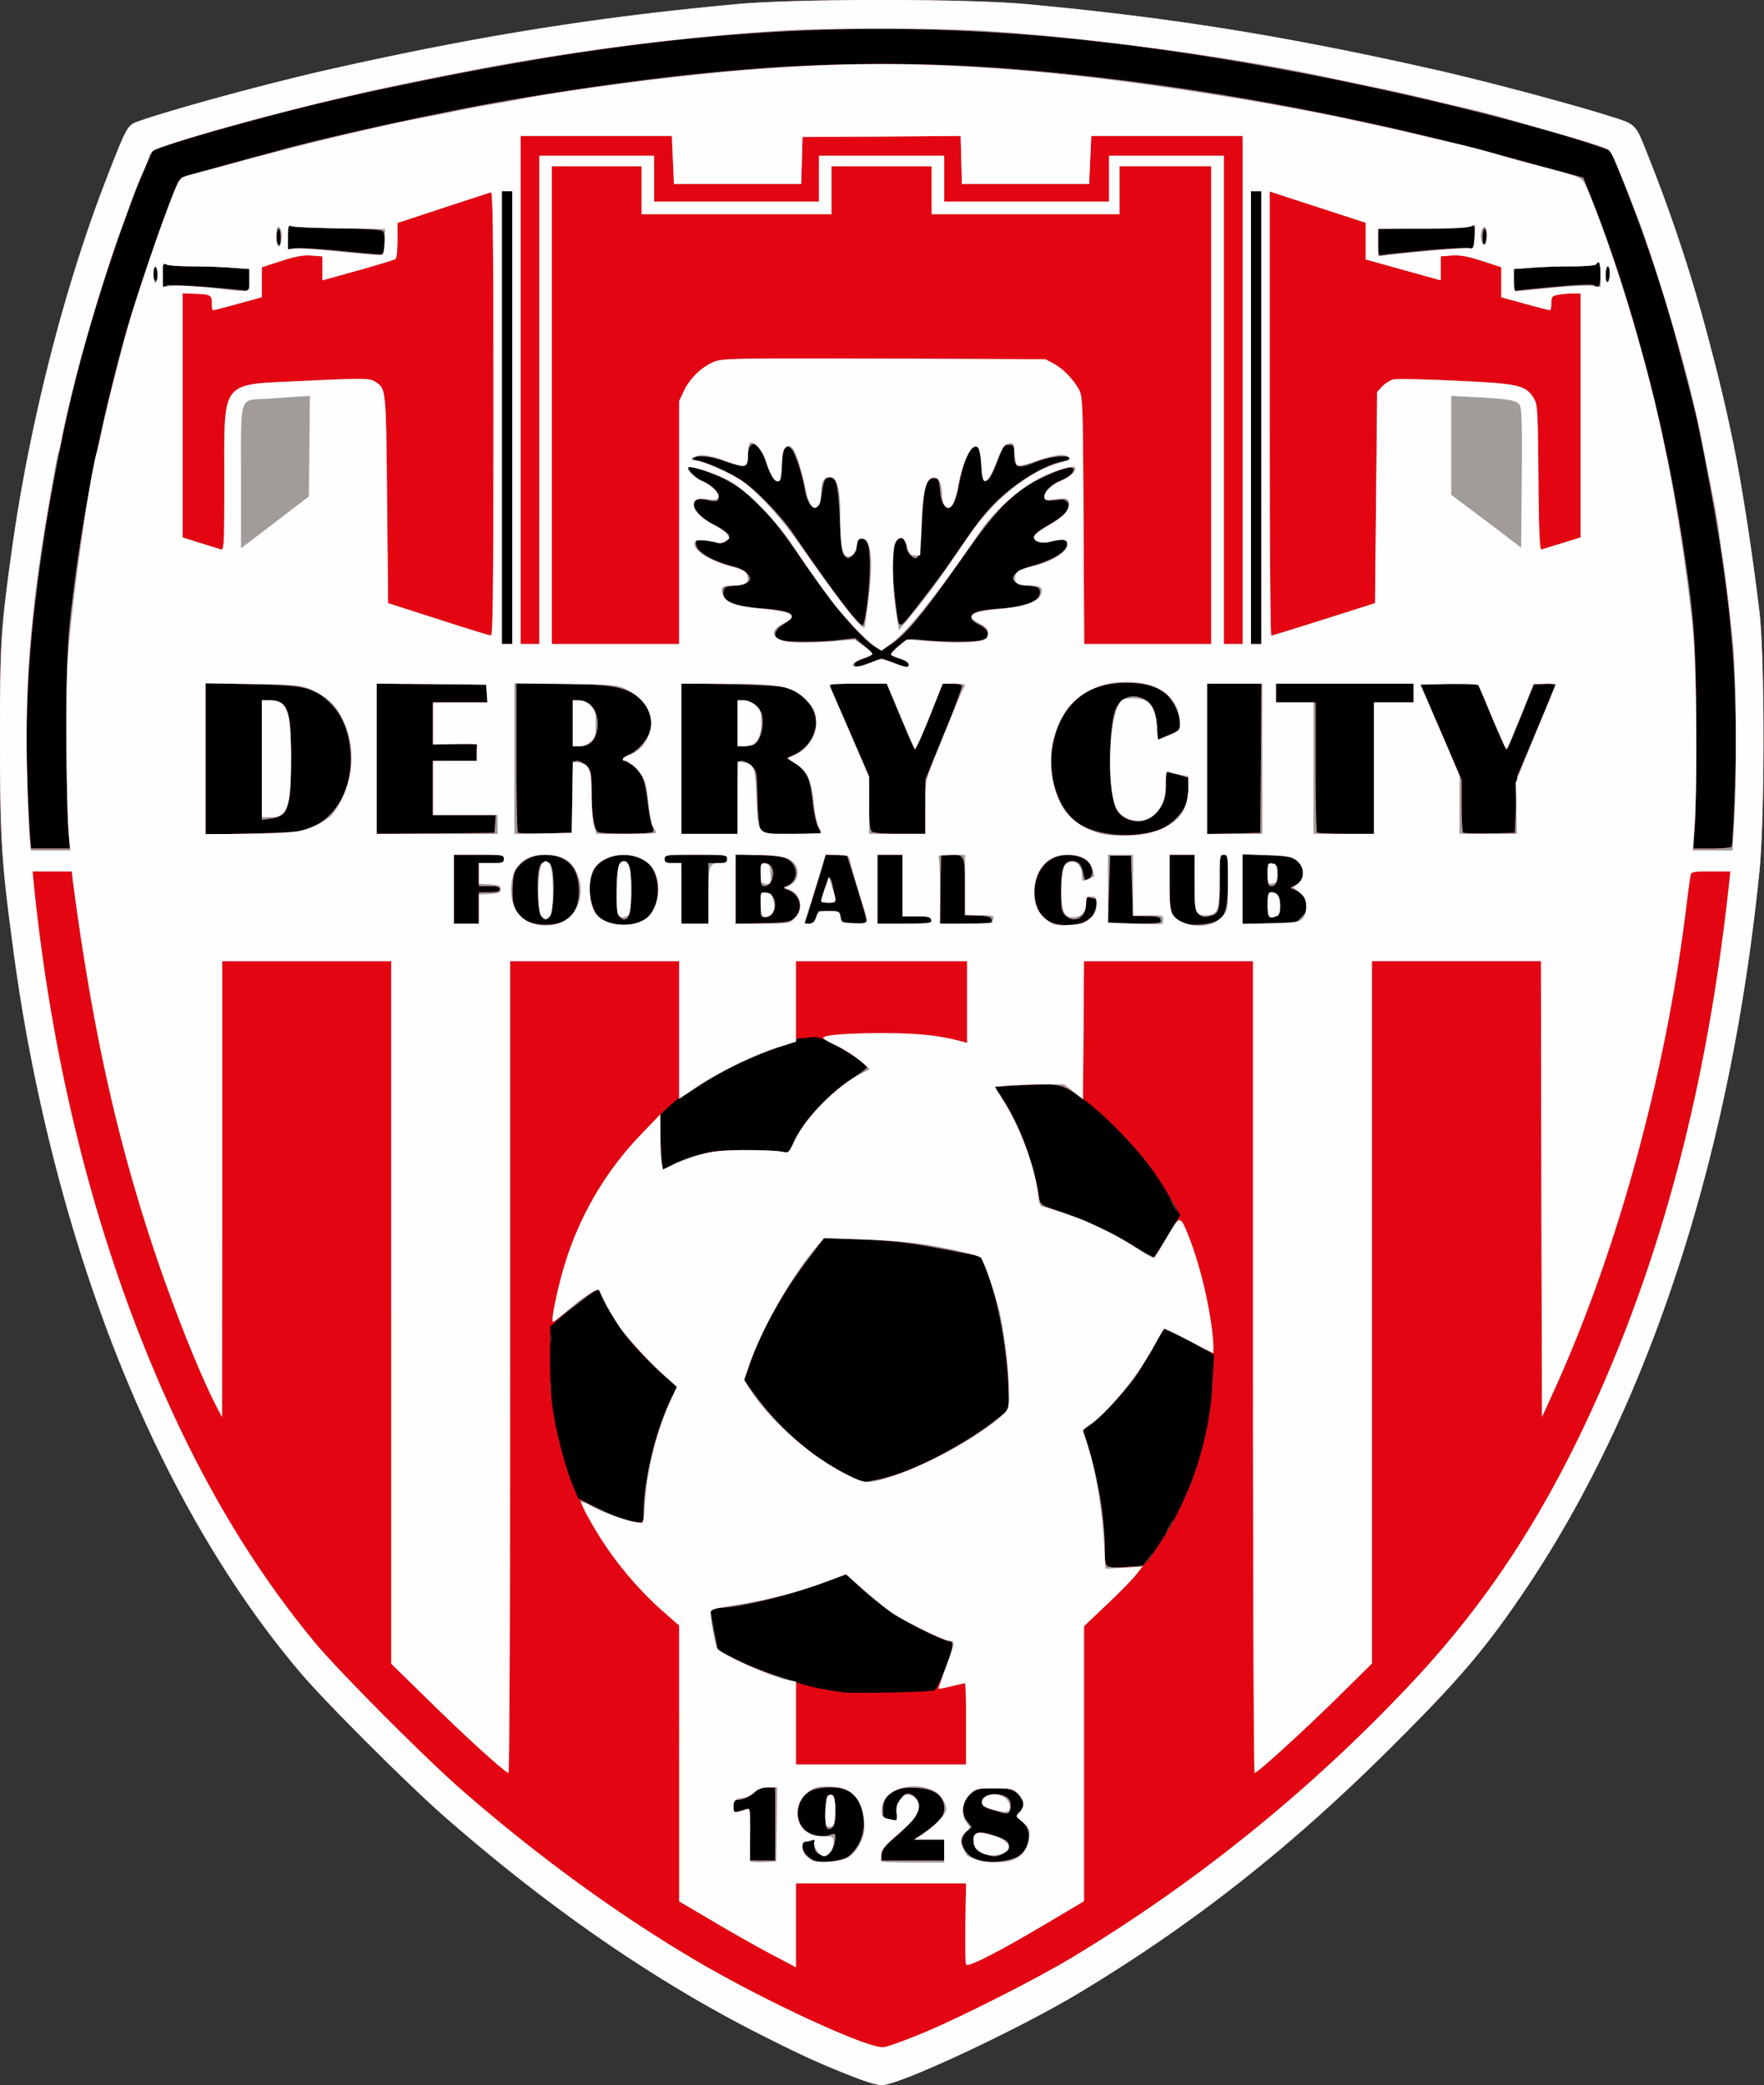 <svg xmlns="http://www.w3.org/2000/svg" width="423" height="500" fill="none"><rect width="100%" height="100%" fill="#333333" stroke="none"/><path fill="#000" d="M204.64 498.03c-8.35-3.3-12.2-5.06-22.31-10.16-25.32-12.81-50.49-30.17-75.5-52.04-8.56-7.45-28.42-27.27-34.53-34.42-29.22-34.33-51.34-83.46-63.54-141.25a427.2 427.2 0 0 1-5.7-33.43C.34 206.58 0 200.68 0 177.2c0-23.02.2-26.32 2.8-45.03C7 101.85 15.46 68.67 25.62 42.6c4.65-12.01 4.95-12.56 7.3-13.41 7.76-2.8 31.43-9.26 46.14-12.56 35.57-8 63.6-12.51 97.81-15.66 14.06-1.3 55-1.3 69.05 0 34.33 3.15 62.15 7.6 97.82 15.66 11.26 2.5 31.93 8 41.38 10.95 7.56 2.4 6.86 1.66 10.3 10.31a378.36 378.36 0 0 1 14.82 45.48 404.82 404.82 0 0 1 5 21.02c2.05 9.35 4.8 26.77 6.66 42.28 1.3 10.76 1.3 49.48 0 62.3-6.8 67.54-26.17 127.33-55.54 171.36-9.66 14.41-15.91 21.87-31.87 37.78-24.57 24.62-48.19 43.23-75.8 59.84-14.07 8.46-41.74 21.47-46.8 22.02-1.24.15-3.4-.45-7.25-1.95Zm70.8-123.94c.6-.8.95-1.5.8-1.5-.1 0-.7.7-1.3 1.5-.6.85-.95 1.5-.8 1.5.1 0 .7-.65 1.3-1.5Zm5.26-8c.45-.8.65-1.5.55-1.5-.15 0-.6.7-1.05 1.5-.45.84-.65 1.5-.55 1.5.15 0 .6-.66 1.05-1.5ZM132.2 331.7c-.16-.5-.26-.1-.26.85s.1 1.35.25.9c.1-.5.1-1.3 0-1.75Zm158.6-1.25c-.1-.65-.2-.25-.2.85-.05 1.1.05 1.6.2 1.15.1-.5.1-1.4 0-2ZM132.2 320.2c-.16-.5-.26-.1-.26.85s.1 1.35.25.9c.1-.5.1-1.3 0-1.75Zm149.5-31.17c-.45-.8-.9-1.5-1.05-1.5-.1 0 .1.7.55 1.5.45.85.9 1.5 1.05 1.5.1 0-.1-.65-.55-1.5Z"/><path fill="#E30612" d="M204.64 498.03c-8.35-3.3-12.2-5.06-22.31-10.16-25.32-12.81-50.49-30.17-75.5-52.04-8.56-7.45-28.42-27.27-34.53-34.42-29.22-34.33-51.34-83.46-63.54-141.25a427.2 427.2 0 0 1-5.7-33.43C.34 206.58 0 200.68 0 177.2c0-23.02.2-26.32 2.8-45.03C7 101.85 15.46 68.67 25.62 42.6c4.65-12.01 4.95-12.56 7.3-13.41 7.76-2.8 31.43-9.26 46.14-12.56 35.57-8 63.6-12.51 97.81-15.66 14.06-1.3 55-1.3 69.05 0 34.33 3.15 62.15 7.6 97.82 15.66 11.26 2.5 31.93 8 41.38 10.95 7.56 2.4 6.86 1.66 10.3 10.31a378.36 378.36 0 0 1 14.82 45.48 404.82 404.82 0 0 1 5 21.02c2.05 9.35 4.8 26.77 6.66 42.28 1.3 10.76 1.3 49.48 0 62.3-6.8 67.54-26.17 127.33-55.54 171.36-9.66 14.41-15.91 21.87-31.87 37.78-24.57 24.62-48.19 43.23-75.8 59.84-14.07 8.46-41.74 21.47-46.8 22.02-1.24.15-3.4-.45-7.25-1.95Zm-1.3-52.8c5.46-4.04 4.96-13.95-.8-16.15-2.2-.8-6.75-.55-8.55.55-2.75 1.65-3.56 6.15-1.55 8.65 1.25 1.66 4.35 2.56 6.2 1.86 1.75-.65 1.9-.5 1.5 1.65-.5 2.5-1.9 3.7-3.5 2.95-1.15-.55-1.5-1.35-1.25-3.05.05-.45-.2-.6-.75-.35-.45.15-1.15.3-1.55.3-1.1 0-.85 2.2.45 3.35.6.6 1.55 1.15 2.1 1.3 1.9.55 6.4-.1 7.7-1.05Zm40.73-.04c3.2-1.95 3.6-6.6.8-8.6-1.4-1-1.4-1-.45-1.96 1.7-1.7 1.05-3.95-1.5-5.25-1.9-.95-7.1-1-9 0-3 1.55-3.9 4.95-1.96 7.45l1.05 1.3-1.05.9a4.55 4.55 0 0 0-1.3 2.16c-.4 1.65 1.65 4.25 3.9 4.95 2.56.75 7.56.25 9.51-.95Zm-58.19-7.8v-8.76h-1.95c-1.15 0-2.2.3-2.6.8-.85 1.05-3.15 2.2-4.46 2.2-.8 0-1 .3-1 1.55 0 1.2.2 1.45.9 1.25.45-.1 1.36-.35 2-.55 1.1-.3 1.1-.3 1.1 5.95v6.31h6.01v-8.76Zm40.53 6.25v-2.5h-7.16l2.2-1.56c4.06-2.9 4.96-4 4.96-5.95 0-2.9-2.1-4.55-6.16-4.85-5.55-.45-8.4 1.2-8.5 5.05-.05 2.1-.05 2.1 1.9 2.5 1.5.35 1.55.3 1.35-1.55-.2-2.1 1.3-4.65 2.75-4.65 1.25 0 2.66 1.55 2.66 2.9 0 1.8-1.6 3.85-5.56 7.36-2.75 2.35-3.45 3.25-3.45 4.35v1.4h15.01v-2.5Zm-2.4-38.28c.85-.35 3.75-7.25 4.25-10.1.2-1.2.1-1.66-.4-1.66-1.45 0-9.66-4.05-13.6-6.7a76.59 76.59 0 0 1-7.76-6.06l-3.56-3.3-4.75 1.75c-8.66 3.25-21.31 6.3-26.17 6.3h-1.7l.3 2.26c.2 1.2.6 3.5.95 5.05l.55 2.85 4.35 2.2c2.4 1.2 7.36 3.16 11.01 4.36 5.86 2 8.6 2.65 14.66 3.5 2.3.35 20.92-.05 21.87-.45Zm48.98-29.77c1.25 0 1.85-.6 4.4-4.4a77.9 77.9 0 0 0 13.42-40.38l.3-6-4.2-2.36a86.07 86.07 0 0 0-6.06-3.05l-1.85-.8-1.95 3.65c-1.1 2-3.06 5.26-4.36 7.26-2.4 3.6-8.75 10.5-11.5 12.36l-1.46 1.05 1.35 4.45c2.4 7.96 3.86 17.21 3.86 24.67 0 3.95.25 4.15 4.45 3.75 1.2-.1 2.85-.2 3.6-.2Zm-118.63-12.9c0-7.96 3-20.17 6.8-27.78l1.2-2.35-1.85-1.65c-7.2-6.16-11.9-11.76-14.9-17.71l-2.1-4.1c-.16-.26-7.26 5.1-9.67 7.3l-1.9 1.7-.05 6.9c-.05 3.8.15 9.06.5 11.61.7 5.8 2.9 14.51 4.8 19.22l1.46 3.5 4.65 2.35c4.45 2.25 7.36 3.2 9.96 3.35 1 .05 1.1-.2 1.1-2.35Zm56.04-7.87c7.55-1.4 20.46-8 28.97-14.75l2.7-2.16-.3-6.3c-.5-9.96-2.85-21.62-5.55-27.77l-1.15-2.6-6.96-1.35c-10.1-1.95-13.06-2.3-22.22-2.7l-8.3-.3-3.75 4.95c-6.46 8.5-11.36 17.36-14.21 25.72l-1.2 3.5 2.9 3.9a67.75 67.75 0 0 0 13.5 13.51c4.46 3.35 11.77 7.26 13.02 6.9.45-.14 1.6-.35 2.55-.55Zm69.55-58.34 3.05-5.1-2.35-4.05c-3.8-6.56-6.6-10.21-12.36-16.16-6.36-6.5-12.06-10.66-15.21-11.06-1.15-.1-4.9-.05-8.36.15l-6.3.35 1.45 2.05c4.35 6.35 7.9 15.61 9.3 24.42.26 1.85.3 1.85 5.51 3.65a84.35 84.35 0 0 1 17.51 8.26c2.2 1.4 4.16 2.5 4.36 2.55.2 0 1.7-2.3 3.4-5.06Zm-112.23-19.56c3.15-.9 5.2-1.1 10.66-1.15 3.7 0 7.65.15 8.75.35l2 .3 1.75-3.55c2.26-4.56 7.76-10.41 13.01-13.91 2.2-1.45 4-2.75 4-2.95 0-.7-4.25-3.7-7.9-5.56-3.3-1.7-4.1-1.95-5.95-1.65-1.15.15-2.3.25-2.45.2-.2-.05-.5.15-.66.4-.15.25-2.2 1.05-4.55 1.85a86.42 86.42 0 0 0-18.86 9.2c-2.55 1.66-4.66 2.96-4.66 2.86 0-.1-1 .75-2.25 1.85l-2.25 2.05v4.3c0 2.4.15 5.41.3 6.66l.35 2.3 2.4-1.2c1.3-.7 4.16-1.75 6.3-2.35Zm-32.47-56.04c2.3-1.15 3.6-3.65 3.6-7.1 0-5.3-2.35-8.26-6.9-8.71-3.16-.3-5.56.5-7.41 2.45-1.25 1.3-1.45 1.95-1.6 5.16-.2 3.85.35 5.7 2.2 7.4 2.1 1.85 7.05 2.25 10.1.8Zm19.36-.4c3.2-1.95 4.15-7.8 2-11.96-2.25-4.45-10.8-4.7-13.9-.45-1.91 2.55-1.61 8.8.54 11.36 2.1 2.6 8 3.15 11.36 1.05Zm104.42 1c1-.3 2.3-1.1 2.9-1.85 1-1.3 1.4-4.15.56-4.15-.25 0-.8-.15-1.26-.3-.65-.25-.8.1-.8 1.7 0 3.2-2.9 4.7-5 2.6-.85-.85-1-1.65-1-5.9 0-5.4.65-7.1 2.7-7.1 1.45 0 2.2.84 2.6 2.9.2.9.4 1.6.45 1.6 2.06 0 2.36-2.8.5-4.5-1.7-1.61-5.8-1.91-8.25-.66-6.06 3.15-5.7 14.21.5 15.66 2.5.55 4 .55 6.1 0Zm32.88-.7c2-1.05 2.55-3.2 2.55-10.16 0-5.3-.05-5.65-1-5.65s-1 .35-1 6.7c0 7.16-.1 7.46-2.66 8.06-1 .25-1.65.1-2.35-.5-.9-.8-1-1.6-1-7.6v-6.66h-6v6.7c0 7.51.5 8.81 3.65 9.81 2.05.6 5.9.25 7.8-.7Zm-177.08-3.05v-3.75h2.5c1.9 0 2.5-.2 2.5-.75s-.6-.75-2.5-.75h-2.5v-5.5h3c2.66 0 3-.1 3-1.01 0-.95-.34-1-6-1h-6v16.51h6v-3.75Zm55.04-3.5v-7.26h2.25c1.9 0 2.25-.15 2.25-1 0-.95-.35-1-7.5-1-7.16 0-7.5.05-7.5 1 0 .85.34 1 2 1h2v14.51h6.5v-7.25Zm20.71 5.8c2.2-2.05 1.35-5.45-1.65-6.66-1.25-.44-1.25-.5-.3-.9 2.66-1 3-4.4.65-6.15-1.05-.8-2.4-1.05-7.1-1.25l-5.8-.25v16.76l6.45-.2c6.05-.15 6.55-.25 7.75-1.35Zm5.1-.1c.26-.85.6-1.5.86-1.5.2.05 1.35.05 2.55.05 2.05 0 2.25.1 2.55 1.5.3 1.45.4 1.5 3.3 1.5 1.6 0 2.96-.2 2.96-.4 0-.45-1.6-5.8-3.66-12.36l-1.1-3.5-2.55-.15-2.55-.15-1.3 4.4c-.75 2.4-1.9 6.16-2.55 8.3l-1.2 3.86h1.1c.85 0 1.25-.4 1.6-1.55Zm27.63.7c-.15-.75-.75-.9-3.56-.9h-3.35v-14.76h-6v16.51h6.55c5.96 0 6.5-.1 6.36-.85Zm14.5 0c-.14-.75-.8-.95-3.3-1.05l-3.1-.15v-6.66c0-7.6-.15-7.95-3.6-7.7l-2.15.15-.15 8.16-.1 8.1h6.25c5.76 0 6.3-.1 6.16-.85Zm40.54 0c-.15-.75-.75-.9-3.4-.95l-3.26-.05-.25-7.2-.25-7.21h-5l-.25 8.16-.25 8.1h6.4c5.86 0 6.4-.1 6.26-.85Zm33.72-.65c1.25-1.3 1.45-1.8 1.2-3.1-.4-1.9-1.1-2.85-2.8-3.5-1.2-.5-1.2-.5-.25-.9 2.65-1 3-4.4.65-6.16-1.05-.8-2.4-1.05-7.1-1.25l-5.81-.25v16.66h12.6l1.51-1.5ZM16.41 199.12c-.25-2.46-.4-13.16-.4-23.92 0-15.56.2-21.17.9-27.52 2.6-22.67 6.26-41.73 12.56-65.3 2.4-8.95 9.7-30.57 12.81-37.77.85-1.95 1.05-2.1 4.3-2.96 1.9-.5 5.26-1.4 7.46-2.05 2.2-.6 5.35-1.5 7-1.95 1.65-.4 4.6-1.2 6.5-1.75 12.17-3.35 40.09-9.4 54.55-11.86 51.48-8.7 86.6-10.6 127.09-6.95 37.02 3.4 76.35 10.65 115.08 21.31 6.05 1.65 12 3.3 13.2 3.6l2.2.6 2.46 6.26c8.96 22.67 16.96 52.84 21.11 79.6 3 19.12 3.46 25.37 3.5 45.74.06 10.46-.1 21.31-.34 24.17l-.35 5.1h4.45c2.5 0 4.6-.2 4.75-.45.15-.2.5-6.1.75-13.11 1.15-28.17-1.15-50.84-8.95-88.76-.85-4-5.5-21.67-7.26-27.52a380.48 380.48 0 0 0-10.2-29.27l-3.3-8.26-4.01-1.35c-14.71-5-44.68-12.4-69.6-17.16-35.68-6.8-65.1-10.11-94.52-10.61-40.53-.65-80.35 4.1-134.6 16.16-11.9 2.65-31.91 8-42.17 11.3l-4.7 1.51-1.5 3.3C31.11 48.35 24.11 68.92 20 83.88c-4.9 17.87-9.05 39.43-11.45 59.6-2.26 18.56-2.66 34.07-1.5 54.64l.35 5.35h9.35l-.35-4.35Zm260.84.1c2.85-.85 5.95-3.5 7-6.06.4-.9.7-2.8.7-4.15v-2.5l-2.6-.8a95.3 95.3 0 0 0-2.7-.75c-.05 0-.1 1.45-.1 3.2.1 3.7-.95 5.9-3.6 7.65-2.9 2-6.71 1.1-8.26-1.85-1.95-3.75-1.95-20.06-.05-24.12 1.35-2.75 4.15-3.65 6.75-2.1 2.06 1.2 2.7 2.6 3 6.26l.3 3.35 2.6-1.1c2.5-1 2.66-1.15 2.66-2.8-.05-2.4-1.55-5.5-3.45-7.16-2.15-1.8-5.06-2.55-9.56-2.55-9.2 0-15.16 4.8-17.31 14.01-1.9 8.16 1.25 17.31 6.95 20.31 4.66 2.4 11.91 2.9 17.67 1.16Zm-202.9-.7c7-2.7 10.91-11.11 9.46-20.27-.7-4.35-2.3-7.56-5.15-10.16-3.56-3.3-5.8-3.75-18.47-4.05l-10.9-.2v36.28l11.15-.25c9.86-.25 11.41-.4 13.91-1.36Zm44.38-.9.15-2.16h-15.06v-13h10.51v-4h-10.5v-10.02h13.05l-.15-2.1-.15-2.15-13.1-.15-13.17-.1v36.03l14.16-.1 14.11-.15.15-2.1Zm18.52-6.51c.1-8.3.15-8.66 1.15-8.66.55 0 1.55.55 2.2 1.26 1.15 1.1 1.25 1.6 1.25 6.1.05 5.65.6 9.1 1.55 9.7.95.6 12.81.56 13.21-.04.15-.25.05-.9-.2-1.4-.3-.56-.75-3.1-1.1-5.66-.65-5.75-1.5-7.66-4-9.1-1.05-.6-1.96-1.26-1.96-1.4 0-.2.66-.6 1.5-.96 2.3-.95 4.86-4.05 5.26-6.45.45-2.75-1.1-5.96-3.8-7.86-2.96-2.05-7.26-2.65-18.57-2.7h-9.9v17.66c0 9.76.15 17.87.35 18.07.2.15 3.15.25 6.6.2l6.3-.15.16-8.61Zm39.63.1c0-8.36.05-8.76.94-8.76.56 0 1.6.5 2.3 1.15 1.3 1.1 1.36 1.3 1.5 7.36.06 3.45.36 6.85.66 7.66l.6 1.35h7c3.86 0 7-.1 7-.25s-.3-.8-.7-1.4c-.4-.6-1-3.36-1.3-6.1-.7-5.91-1.34-7.31-4.1-9.07l-2.1-1.35 2.05-.95a9.24 9.24 0 0 0 4.9-6.65c.6-3.8-2.5-7.86-7.2-9.3-1-.36-6.85-.7-13.4-.8l-11.66-.26v36.13h13.5v-8.76Zm45.03 2.25v-6.5l4.5-11.06c2.5-6.06 4.4-11.2 4.25-11.46-.15-.3-1.25-.5-2.45-.5h-2.1l-3.2 7.96c-1.75 4.4-3.35 7.9-3.5 7.8-.16-.1-1.7-3.65-3.5-7.95l-3.26-7.8h-6.96c-5.35 0-6.85.14-6.65.64.15.3 2.3 5.3 4.8 11.06l4.56 10.46v6.35c0 4.25.2 6.5.6 6.9.4.4 2.65.6 6.75.6h6.16v-6.5Zm80.45-11.6.1-17.92h-13v36.08l6.4-.15 6.35-.15.15-17.87Zm27.12 2.34v-15.76h9.5v-4.5h-33.01v4.5h9.5v15.41c0 8.51.15 15.62.35 15.77.15.2 3.3.35 7 .35h6.66V184.2Zm34.08 8.76.25-6.75 4.6-10.96c2.55-6 4.6-11.06 4.6-11.16 0-.1-1.15-.15-2.6-.05l-2.6.15-3.15 7.7c-1.75 4.26-3.26 7.81-3.36 7.91-.1.1-1.7-3.4-3.55-7.8l-3.4-8.06h-13.76l4.95 11.56 4.96 11.5v6.16c0 3.35.15 6.3.35 6.5.2.16 3.05.26 6.35.2l6.06-.14.3-6.76ZM208.65 158.9l2.75-1 2.75 1c3.25 1.25 3.75 1.3 3.75.4 0-.4-.9-.95-2-1.3-1.05-.3-2.1-.75-2.2-1-.15-.25.65-1.2 1.85-2.16 2.1-1.75 2.1-1.75 5.6-1.35 5 .55 12.97.55 14.52-.05 1.95-.75 1.5-2.5-.85-3.65-1.06-.5-1.9-1.2-1.9-1.6 0-1.35 1.65-1.9 6.95-2.25 6.75-.5 9.9-1.95 9.46-4.36-.1-.7-.8-.95-2.86-1.15-5.15-.5-4.55-3.2 1.1-4.75 5.16-1.45 8.36-3.5 8.36-5.35 0-1-1.1-1.15-4.2-.4-2.3.5-3.95-.1-3.7-1.4.1-.46 1.6-1.66 3.35-2.6 3.8-2.06 5.55-4.1 4.7-5.41-.3-.45-.95-.8-1.45-.75-3.8.4-3.9.4-4.1-.5-.25-1.2 1.5-3.1 3.55-3.9 2-.75 3.35-1.9 3.35-2.76 0-1.1-2.8-.35-7.85 2.1-6.56 3.16-10.66 7.36-19.12 19.47-9.3 13.26-13.4 18.21-17.21 20.61l-1.9 1.2-1.65-1c-3.55-2.2-10.66-10.8-18.81-22.81-6.46-9.5-11.41-14.46-17.47-17.46-3.1-1.55-7.95-3.1-8.35-2.66-.4.4 1.85 2.8 2.95 3.16 1.85.55 4.35 2.7 4.35 3.7 0 1.3-.5 1.5-2.7 1-2.3-.5-3.3-.2-3.3 1 0 1.5 2 3.5 5.05 5.05 1.65.8 3.15 1.86 3.3 2.3.4 1.06-1.3 2.3-2.6 1.9-.55-.14-1.95-.4-3.1-.54-1.95-.3-2.15-.25-2.15.7 0 1.95 3.65 4.15 9.3 5.6 1.1.25 2.46.95 2.96 1.55 1.5 1.6.45 2.65-2.8 2.95-2.36.2-2.7.4-2.86 1.4-.35 2.36 2.35 3.56 9.56 4.1 7.25.6 8.4 1.5 4.85 3.76-2.2 1.4-2.6 2.9-1.05 3.75 1.2.6 10 .65 14.76 0l3.45-.4 2.16 1.8c1.2.95 2.05 1.96 1.9 2.16-.15.25-1.15.7-2.2 1-1.1.35-2 .9-2 1.3 0 .9.5.85 3.75-.4Zm-85.81-58.74v-54.3h-2.5v108.58h2.5v-54.28Zm179.62 0v-54.3h-2.5v108.58h2.5v-54.28Zm-81.35 43.78c2.25-2.9 5.35-7.06 6.85-9.26 5.9-8.56 6.66-9.6 8.86-12.16 4.6-5.45 13.3-11.16 18.41-11.96.9-.15 1.55-.45 1.4-.7-.5-.85-5-.4-7.95.8-4.7 1.95-5.46 1.65-5.5-2 0-1.8-.16-2-1.26-2-1.05 0-1.4.45-2.4 3-1.6 4.3-2.25 5.46-3.2 5.66-.65.15-.8-.5-1-3.6-.2-4.36-.85-5.46-2.4-4.06-1.1 1-2.2 4.3-3.06 9.1-.3 1.76-.95 3.66-1.45 4.31-.9 1.05-.95 1.05-1.85.2-.55-.55-1-1.9-1.15-3.75-.25-2.65-.35-2.85-1.5-2.85-1.85 0-2.5 2.65-2.85 11.15-.35 7.76-.8 9.06-2.66 7.36-.55-.5-1-1.4-1-1.95 0-1.75-.85-2.65-1.85-2-1.8 1.15-2 6.1-.65 16.6.75 5.51.4 5.61 6.2-1.9Zm-13.16.9c.85-6.46.85-13.31.05-14.76-1.1-1.95-2.6-1.2-2.6 1.3 0 .5-.46 1.3-1 1.8-.96.85-1.1.85-1.86.1-.65-.65-.85-2.4-1.15-8.7-.35-8.51-.85-10.31-2.65-10.06-.95.15-1.2.65-1.6 3.25-.65 3.9-1.45 4.85-2.75 3.25-.55-.65-1.1-2-1.25-3-.65-4-2.46-9.6-3.36-10.4-1.45-1.36-2.1-.2-2.3 4.04-.3 5.4-1.85 4.96-3.8-1.05-1.55-4.8-4.15-5.6-4.4-1.35-.15 2.3-.2 2.4-1.66 2.35-.8-.05-2.75-.55-4.25-1.15-2.9-1.1-6.75-1.4-7.25-.55-.15.3.2.5.85.5 1.6 0 8.2 2.95 11.16 5 3.45 2.36 9.05 8.21 11.9 12.31 9.31 13.67 15.76 22.22 16.87 22.22.2 0 .7-2.3 1.05-5.1ZM59.79 67.17v-2.65l-4.1-.3c-2.3-.2-6.6-.35-9.56-.35-3 0-5.8-.2-6.25-.45-.75-.4-.85-.1-.85 2.5 0 1.6.05 2.95.15 2.95.1 0 .55-.2 1-.45.65-.3 15.4.75 19.26 1.4.2 0 .35-1.15.35-2.65Zm314.47 1.5c4.5-.45 7.7-.5 8.01-.25 1.05 1.05 1.5.35 1.5-2.55 0-2.85-.3-3.6-1-2.5-.2.3-2.7.5-5.9.5-3.1 0-7.46.15-9.71.35l-4.15.3v5.25l1.9-.2c1-.15 5.25-.55 9.35-.9Zm11.76-3.1c0-.95-.2-1.7-.5-1.7-.25 0-.5.9-.5 2.05 0 1.2.2 1.9.5 1.7.3-.15.5-1.1.5-2.05Zm-348.24.35c0-.85-.2-1.65-.5-1.8-.3-.2-.5.4-.5 1.45 0 1 .25 1.8.5 1.8.3 0 .5-.65.5-1.45Zm54.54-7.45c0-1.3-.2-2.6-.4-2.96-.3-.45-3.36-.65-10.86-.75-5.8-.1-10.86-.3-11.26-.55-.6-.3-.75.15-.75 2.55v2.96l2.25-.2c1.25-.1 6.3.25 11.26.75 4.95.5 9.15.85 9.4.75.2-.15.36-1.25.36-2.55Zm249.52 1.6c5.06-.45 9.7-.7 10.36-.6 1.15.25 1.25.1 1.4-2.7.1-2.46.05-2.86-.6-2.56-.4.25-5.65.45-11.6.55l-10.92.15v3.26c0 3.1.05 3.2 1.15 3 .6-.15 5.2-.65 10.21-1.1ZM67.3 56.87c0-1.1-.2-2-.5-2-.55 0-.7 3.15-.15 3.65.55.6.65.4.65-1.65Zm289.2-.3c0-.96-.2-1.7-.5-1.7-.25 0-.5.9-.5 2.05 0 1.2.2 1.9.5 1.7.3-.15.5-1.1.5-2.06Z"/><path fill="#E30612" d="M198.1 437.99c-.16-.4-.2-2.26-.1-4.16.14-3.05.24-3.45 1.14-3.45.9 0 1 .4 1.15 3.4.1 2.1-.1 3.7-.45 4.16-.75.9-1.4.9-1.75.05Zm37.32 6.25c-1.35-.65-1.8-1.2-1.9-2.4-.25-2.35.8-2.9 3.8-2 3.5 1 4.6 1.7 4.6 2.8 0 1.2-1.8 2.5-3.5 2.5-.7 0-2.05-.4-3-.9Zm3.75-9.86c-3.15-.9-3.75-1.3-3.75-2.3 0-1.3 2.05-2.15 4.15-1.75 2.15.4 2.95 1.3 2.75 3.1-.2 1.65-.55 1.75-3.15.95ZM129.8 219.68c-.8-.95-1.2-8.2-.6-10.96.35-1.65.65-2 1.66-2 1.05 0 1.3.3 1.65 2.25.55 2.96.1 9.86-.65 10.76-.8.95-1.2.95-2.06-.05Zm18.57-.15c-.25-.55-.5-3.25-.5-6.05 0-5.16.45-7 1.75-7s1.75 1.84 1.75 7c0 5.15-.45 7-1.75 7-.4 0-.95-.45-1.25-.95Zm34.02-2.55c0-3.05 0-3.05 1.35-2.9 1.7.2 2.6 2.2 1.85 4.3-.35.95-.85 1.4-1.85 1.5-1.35.15-1.35.15-1.35-2.9Zm0-7.25c0-2.3.15-2.76.9-2.76 1.25 0 2.1.95 2.1 2.4 0 1.7-.9 3.1-2 3.1-.9 0-1-.34-1-2.75Zm14.51 6.4c0-.85 1.7-5.66 2.05-5.66.15 0 .45.76.65 1.66.15.85.45 2.2.6 3 .3 1.3.2 1.35-1.5 1.35-1 0-1.8-.15-1.8-.35Zm107.08.85c0-2.55.15-3 .9-3 1.45 0 2.1 1.05 2.1 3.3 0 1.45-.25 2.2-.8 2.4-1.9.75-2.2.4-2.2-2.7Zm0-7.3c0-2.6.05-2.76 1.15-2.6.8.1 1.15.54 1.25 1.6.25 2.25-.3 3.8-1.4 3.8-.9 0-1-.35-1-2.8ZM62.8 182.25v-14.3h1.95c4.25 0 5.05 2.25 5.05 13.9 0 11.91-.7 13.91-4.95 14.47l-2.05.3v-14.37Zm74.55-8.8v-5.5h1.45c3.15 0 5.1 3.25 4.35 7.3-.45 2.4-1.9 3.7-4.05 3.7h-1.75v-5.5Zm39.53 0v-5.5h1.55c1 0 2 .5 3 1.45 1.2 1.2 1.45 1.9 1.45 3.8 0 2.55-1 4.95-2.25 5.45-.45.15-1.5.3-2.3.3h-1.45v-5.5Z"/><path fill="#A19B9A" d="M204.64 498.03c-8.35-3.3-12.2-5.06-22.31-10.16-25.32-12.81-50.49-30.17-75.5-52.04-8.56-7.45-28.42-27.27-34.53-34.42-29.22-34.33-51.34-83.46-63.54-141.25a427.2 427.2 0 0 1-5.7-33.43C.34 206.58 0 200.68 0 177.2c0-23.02.2-26.32 2.8-45.03C7 101.85 15.46 68.67 25.62 42.6c4.65-12.01 4.95-12.56 7.3-13.41 7.76-2.8 31.43-9.26 46.14-12.56 35.57-8 63.6-12.51 97.81-15.66 14.06-1.3 55-1.3 69.05 0 34.33 3.15 62.15 7.6 97.82 15.66 11.26 2.5 31.93 8 41.38 10.95 7.56 2.4 6.86 1.66 10.3 10.31a378.36 378.36 0 0 1 14.82 45.48 404.82 404.82 0 0 1 5 21.02c2.05 9.35 4.8 26.77 6.66 42.28 1.3 10.76 1.3 49.48 0 62.3-6.8 67.54-26.17 127.33-55.54 171.36-9.66 14.41-15.91 21.87-31.87 37.78-24.57 24.62-48.19 43.23-75.8 59.84-14.07 8.46-41.74 21.47-46.8 22.02-1.24.15-3.4-.45-7.25-1.95Zm14.62-9.66c8.7-3.4 27.66-12.91 37.67-18.86a382.75 382.75 0 0 0 82.6-67.05c16.82-18.11 29.88-37.88 41.34-62.54 17.66-37.93 28.67-79.96 33.87-129.05l.2-1.9h-4.7c-4.45 0-4.7.05-4.9 1.1-.1.65-.6 4.2-1.05 7.9-4.86 39.64-16.47 82.07-31.58 115.34l-2.95 6.5-.15-54.63-.1-54.7h-40.53v168.43l-8.1 8c-8.76 8.6-19.32 18.21-20.02 18.21-.2 0-.4-43.78-.4-97.31v-97.32h-40.53l-.1 16.56-.15 16.51-2.2-1.6c-2.75-1.95-4.5-2.2-12.76-1.7l-6.3.35 1.45 2.05c4.35 6.35 7.85 15.61 9.3 24.47.3 1.8.36 1.85 4.4 3.2a88.82 88.82 0 0 1 17.87 8.2c2.7 1.66 5.1 3 5.2 3 .16 0 1.56-2.14 3.1-4.8 2.6-4.35 2.96-4.7 3.56-3.9 1.15 1.6 3.75 8.8 5.15 14.46 1.4 5.4 2.95 16.51 2.4 17.01-.15.15-1.65-.5-3.35-1.5-1.7-1-4.3-2.35-5.8-3l-2.7-1.2-1.95 3.65c-1.1 2-3.06 5.26-4.36 7.26-2.4 3.6-8.75 10.5-11.5 12.36l-1.46 1.05 1.35 4.45c2.4 7.96 3.86 17.21 3.86 24.62 0 3.45 0 3.5 1.5 3.8.85.15 2.9.15 4.6-.05l3.1-.3-1.6 2.05c-.9 1.1-4.1 4.4-7.1 7.26l-5.5 5.2v65.95l-8.16 4.85c-12.36 7.36-19.82 11.16-20.12 10.3-.15-.4-.25-4.95-.15-10.05l.15-9.36h-40.78v20.12l-5.85-3.1c-3.25-1.7-9.56-5.26-14-7.91l-8.16-4.8V389.8l-3.6-3.15a85.33 85.33 0 0 1-13.62-15.31c-3-4.46-7.2-12.01-6.5-11.66.25.1 2.35 1.15 4.7 2.25 4 1.95 7.56 3.1 9.66 3.15.7 0 .85-.45.85-2.4 0-7.95 3-20.16 6.8-27.77l1.2-2.35-1.85-1.6c-6.6-5.5-13.8-14.41-16-19.71-.5-1.2-1-2.2-1.16-2.2-.15 0-2.6 1.8-5.45 4.05-2.86 2.2-5.26 3.9-5.36 3.8-.5-.45 1.56-9.7 3.3-15.01a77.4 77.4 0 0 1 17.72-29.67l4.75-4.96.05 4.3c0 2.36.15 5.36.3 6.61l.35 2.3 2.4-1.2c4.86-2.5 9.61-3.45 16.97-3.5 3.7 0 7.65.15 8.75.35l2 .3 1.75-3.55c2.26-4.56 7.76-10.41 13.01-13.91 2.2-1.45 4-2.75 4-2.95 0-.7-4.8-4.1-7.6-5.4-1.6-.76-2.9-1.5-2.9-1.7 0-.71 6-1.16 14.76-1.16 8.35.05 13.1.55 18.66 2.05l1.1.3V230.5h-41.03v19.31l-4.35 1.4a85.43 85.43 0 0 0-19.01 9.26l-4.66 3.05V230.5h-40.52v97.32c0 53.53-.2 97.31-.4 97.31-.75 0-10.61-8.95-19.47-17.7l-8.65-8.46V230.49H53.29v54.69l-.05 54.63-1.3-2.5c-4.1-7.85-10.86-24.92-15.56-39.27-8.71-26.52-14.41-52.6-18.92-86.92l-.25-2.15h-9.4l.25 2.65C12 250.95 20.9 288.58 34.12 321.8c11.41 28.72 24.72 51.94 41.43 72.15 5.56 6.7 26.27 27.52 35.03 35.18 17.96 15.66 36.42 29.17 55.04 40.28 16.7 10 42.83 22.11 46.38 21.51.75-.1 4-1.25 7.25-2.55Zm-15.92-43.13c5.46-4.05 4.96-13.96-.8-16.16-2.2-.8-6.75-.55-8.55.55-2.75 1.65-3.56 6.15-1.55 8.65 1.25 1.66 4.35 2.56 6.2 1.86 1.75-.65 1.9-.5 1.5 1.65-.5 2.5-1.9 3.7-3.5 2.95-1.15-.55-1.5-1.35-1.25-3.05.05-.45-.2-.6-.75-.35-.45.15-1.15.3-1.55.3-1.1 0-.85 2.2.45 3.35.6.6 1.55 1.15 2.1 1.3 1.9.55 6.4-.1 7.7-1.05Zm40.73-.05c3.2-1.95 3.6-6.6.8-8.6-1.4-1-1.4-1-.45-1.96 1.7-1.7 1.05-3.95-1.5-5.25-1.9-.95-7.1-1-9 0-3 1.55-3.9 4.95-1.96 7.45l1.05 1.3-1.05.9a4.55 4.55 0 0 0-1.3 2.16c-.4 1.65 1.65 4.25 3.9 4.95 2.56.75 7.56.25 9.51-.95Zm-58.19-7.8v-8.76h-1.95c-1.15 0-2.2.3-2.6.8-.85 1.05-3.15 2.2-4.46 2.2-.8 0-1 .3-1 1.55 0 1.2.2 1.45.9 1.25.45-.1 1.36-.35 2-.55 1.1-.3 1.1-.3 1.1 5.95v6.31h6.01v-8.76Zm40.53 6.25v-2.5h-7.16l2.2-1.56c4.06-2.9 4.96-4 4.96-5.95 0-2.9-2.1-4.55-6.16-4.85-5.55-.45-8.4 1.2-8.5 5.05-.05 2.1-.05 2.1 1.9 2.5 1.5.35 1.55.3 1.35-1.55-.2-2.1 1.3-4.65 2.75-4.65 1.25 0 2.66 1.55 2.66 2.9 0 1.8-1.6 3.85-5.56 7.36-2.75 2.35-3.45 3.25-3.45 4.35v1.4h15.01v-2.5Zm5.25-30.27c0-5.36-.1-9.76-.25-9.76-.15.05-1.6.35-3.25.75-1.6.4-3 .65-3.1.6-.05-.1.65-2.2 1.6-4.75 1.85-4.9 2.15-6.6 1.15-6.6-1.4-.06-9.7-4.11-13.56-6.71a76.59 76.59 0 0 1-7.75-6.06l-3.56-3.3-4.75 1.75c-8.66 3.25-21.31 6.3-26.17 6.3h-1.7l.3 2.26c.2 1.2.6 3.5.95 5.05l.55 2.85 4.25 2.16c2.36 1.2 6.56 2.9 9.36 3.8l5.16 1.65v19.76h40.77v-9.75Zm-21.26-58.55c7.55-1.4 20.46-8 28.97-14.75l2.7-2.16-.3-6.3c-.5-9.96-2.85-21.62-5.55-27.77l-1.15-2.6-6.96-1.35c-10.1-1.95-13.06-2.3-22.22-2.7l-8.3-.3-3.75 4.95c-6.46 8.5-11.36 17.36-14.21 25.72l-1.2 3.5 2.9 3.9a67.75 67.75 0 0 0 13.5 13.51c4.46 3.35 11.77 7.26 13.02 6.9.45-.14 1.6-.35 2.55-.55Zm-75.16-133.94c2.3-1.15 3.6-3.65 3.6-7.1 0-5.3-2.34-8.26-6.9-8.71-3.15-.3-5.55.5-7.4 2.45-1.25 1.3-1.45 1.95-1.6 5.16-.2 3.85.35 5.7 2.2 7.4 2.1 1.85 7.05 2.25 10.1.8Zm19.37-.4c3.2-1.95 4.15-7.8 2-11.96-2.25-4.45-10.8-4.7-13.9-.45-1.91 2.55-1.61 8.8.54 11.36 2.1 2.6 8 3.15 11.36 1.05Zm104.42 1c1-.3 2.3-1.1 2.9-1.85 1-1.3 1.4-4.15.56-4.15-.25 0-.8-.15-1.26-.3-.65-.25-.8.1-.8 1.7 0 3.2-2.9 4.7-5 2.6-.85-.85-1-1.65-1-5.9 0-5.4.65-7.1 2.7-7.1 1.45 0 2.2.84 2.6 2.9.2.9.4 1.6.45 1.6 2.06 0 2.36-2.8.5-4.5-1.7-1.61-5.8-1.91-8.25-.66-6.06 3.15-5.7 14.21.5 15.66 2.5.55 4 .55 6.1 0Zm32.88-.7c2-1.05 2.55-3.2 2.55-10.16 0-5.3-.05-5.65-1-5.65s-1 .35-1 6.7c0 7.16-.1 7.46-2.66 8.06-1 .25-1.65.1-2.35-.5-.9-.8-1-1.6-1-7.6v-6.66h-6v6.7c0 7.51.5 8.81 3.65 9.81 2.05.6 5.9.25 7.8-.7Zm-177.08-3.05v-3.75h2.5c1.9 0 2.5-.2 2.5-.75s-.6-.75-2.5-.75h-2.5v-5.5h3c2.66 0 3-.1 3-1.01 0-.95-.34-1-6-1h-6v16.51h6v-3.75Zm55.04-3.5v-7.26h2.25c1.9 0 2.25-.15 2.25-1 0-.95-.35-1-7.5-1-7.16 0-7.5.05-7.5 1 0 .85.34 1 2 1h2v14.51h6.5v-7.25Zm20.71 5.8c2.2-2.05 1.35-5.45-1.65-6.66-1.25-.44-1.25-.5-.3-.9 2.66-1 3-4.4.65-6.15-1.05-.8-2.4-1.05-7.1-1.25l-5.8-.25v16.76l6.45-.2c6.05-.15 6.55-.25 7.75-1.35Zm5.1-.1c.26-.85.6-1.5.86-1.5.2.05 1.35.05 2.55.05 2.05 0 2.25.1 2.55 1.5.3 1.45.4 1.5 3.3 1.5 1.6 0 2.96-.2 2.96-.4 0-.45-1.6-5.8-3.66-12.36l-1.1-3.5-2.55-.15-2.55-.15-1.3 4.4c-.75 2.4-1.9 6.16-2.55 8.3l-1.2 3.86h1.1c.85 0 1.25-.4 1.6-1.55Zm27.63.7c-.15-.75-.75-.9-3.56-.9h-3.35v-14.76h-6v16.51h6.55c5.96 0 6.5-.1 6.36-.85Zm14.5 0c-.14-.75-.8-.95-3.3-1.05l-3.1-.15v-6.66c0-7.6-.15-7.95-3.6-7.7l-2.15.15-.15 8.16-.1 8.1h6.25c5.76 0 6.3-.1 6.16-.85Zm40.54 0c-.15-.75-.75-.9-3.4-.95l-3.26-.05-.25-7.2-.25-7.21h-5l-.25 8.16-.25 8.1h6.4c5.86 0 6.4-.1 6.26-.85Zm33.72-.65c1.25-1.3 1.45-1.8 1.2-3.1-.4-1.9-1.1-2.85-2.8-3.5-1.2-.5-1.2-.5-.25-.9 2.65-1 3-4.4.65-6.16-1.05-.8-2.4-1.05-7.1-1.25l-5.81-.25v16.66h12.6l1.51-1.5ZM16.41 199.12c-.25-2.46-.4-13.16-.4-23.92 0-15.56.2-21.17.9-27.52 2.6-22.67 6.26-41.73 12.56-65.3 2.4-8.95 9.7-30.57 12.81-37.77.85-1.95 1.05-2.1 4.3-2.96 1.9-.5 5.26-1.4 7.46-2.05 2.2-.6 5.35-1.5 7-1.95 1.65-.4 4.6-1.2 6.5-1.75 12.17-3.35 40.09-9.4 54.55-11.86 51.48-8.7 86.6-10.6 127.09-6.95 37.02 3.4 76.35 10.65 115.08 21.31 6.05 1.65 12 3.3 13.2 3.6l2.2.6 2.46 6.26c8.96 22.67 16.96 52.84 21.11 79.6 3 19.12 3.46 25.37 3.5 45.74.06 10.46-.1 21.31-.34 24.17l-.35 5.1h4.45c2.5 0 4.6-.2 4.75-.45.15-.2.5-6.1.75-13.11 1.15-28.17-1.15-50.84-8.95-88.76-.85-4-5.5-21.67-7.26-27.52a380.48 380.48 0 0 0-10.2-29.27l-3.3-8.26-4.01-1.35c-14.71-5-44.68-12.4-69.6-17.16-35.68-6.8-65.1-10.11-94.52-10.61-40.53-.65-80.35 4.1-134.6 16.16-11.9 2.65-31.91 8-42.17 11.3l-4.7 1.51-1.5 3.3C31.11 48.35 24.11 68.92 20 83.88c-4.9 17.87-9.05 39.43-11.45 59.6-2.26 18.56-2.66 34.07-1.5 54.64l.35 5.35h9.35l-.35-4.35Zm260.84.1c2.85-.85 5.95-3.5 7-6.06.4-.9.7-2.8.7-4.15v-2.5l-2.6-.8a95.3 95.3 0 0 0-2.7-.75c-.05 0-.1 1.45-.1 3.2.1 3.7-.95 5.9-3.6 7.65-2.9 2-6.71 1.1-8.26-1.85-1.95-3.75-1.95-20.06-.05-24.12 1.35-2.75 4.15-3.65 6.75-2.1 2.06 1.2 2.7 2.6 3 6.26l.3 3.35 2.6-1.1c2.5-1 2.66-1.15 2.66-2.8-.05-2.4-1.55-5.5-3.45-7.16-2.15-1.8-5.06-2.55-9.56-2.55-9.2 0-15.16 4.8-17.31 14.01-1.9 8.16 1.25 17.31 6.95 20.31 4.66 2.4 11.91 2.9 17.67 1.16Zm-202.9-.7c7-2.7 10.91-11.11 9.46-20.27-.7-4.35-2.3-7.56-5.15-10.16-3.56-3.3-5.8-3.75-18.47-4.05l-10.9-.2v36.28l11.15-.25c9.86-.25 11.41-.4 13.91-1.36Zm44.38-.9.15-2.16h-15.06v-13h10.51v-4h-10.5v-10.02h13.05l-.15-2.1-.15-2.15-13.1-.15-13.17-.1v36.03l14.16-.1 14.11-.15.15-2.1Zm18.52-6.51c.1-8.3.15-8.66 1.15-8.66.55 0 1.55.55 2.2 1.26 1.15 1.1 1.25 1.6 1.25 6.1.05 5.65.6 9.1 1.55 9.7.95.6 12.81.56 13.21-.04.15-.25.05-.9-.2-1.4-.3-.56-.75-3.1-1.1-5.66-.65-5.75-1.5-7.66-4-9.1-1.05-.6-1.96-1.26-1.96-1.4 0-.2.66-.6 1.5-.96 2.3-.95 4.86-4.05 5.26-6.45.45-2.75-1.1-5.96-3.8-7.86-2.96-2.05-7.26-2.65-18.57-2.7h-9.9v17.66c0 9.76.15 17.87.35 18.07.2.15 3.15.25 6.6.2l6.3-.15.16-8.61Zm39.63.1c0-8.36.05-8.76.94-8.76.56 0 1.6.5 2.3 1.15 1.3 1.1 1.36 1.3 1.5 7.36.06 3.45.36 6.85.66 7.66l.6 1.35h7c3.86 0 7-.1 7-.25s-.3-.8-.7-1.4c-.4-.6-1-3.36-1.3-6.1-.7-5.91-1.34-7.31-4.1-9.07l-2.1-1.35 2.05-.95a9.24 9.24 0 0 0 4.9-6.65c.6-3.8-2.5-7.86-7.2-9.3-1-.36-6.85-.7-13.4-.8l-11.66-.26v36.13h13.5v-8.76Zm45.03 2.25v-6.5l4.5-11.06c2.5-6.06 4.4-11.2 4.25-11.46-.15-.3-1.25-.5-2.45-.5h-2.1l-3.2 7.96c-1.75 4.4-3.35 7.9-3.5 7.8-.16-.1-1.7-3.65-3.5-7.95l-3.26-7.8h-6.96c-5.35 0-6.85.14-6.65.64.15.3 2.3 5.3 4.8 11.06l4.56 10.46v6.35c0 4.25.2 6.5.6 6.9.4.4 2.65.6 6.75.6h6.16v-6.5Zm80.45-11.6.1-17.92h-13v36.08l6.4-.15 6.35-.15.15-17.87Zm27.12 2.34v-15.76h9.5v-4.5h-33.01v4.5h9.5v15.41c0 8.51.15 15.62.35 15.77.15.2 3.3.35 7 .35h6.66V184.2Zm34.08 8.76.25-6.75 4.6-10.96c2.55-6 4.6-11.06 4.6-11.16 0-.1-1.15-.15-2.6-.05l-2.6.15-3.15 7.7c-1.75 4.26-3.26 7.81-3.36 7.91-.1.1-1.7-3.4-3.55-7.8l-3.4-8.06h-13.76l4.95 11.56 4.96 11.5v6.16c0 3.35.15 6.3.35 6.5.2.16 3.05.26 6.35.2l6.06-.14.3-6.76ZM208.65 158.9l2.75-1 2.75 1c3.25 1.25 3.75 1.3 3.75.4 0-.4-.9-.95-2-1.3-1.05-.3-2.1-.75-2.2-1-.15-.25.65-1.2 1.85-2.16 2.1-1.75 2.1-1.75 5.6-1.35 5 .55 12.97.55 14.52-.05 1.95-.75 1.5-2.5-.85-3.65-1.06-.5-1.9-1.2-1.9-1.6 0-1.35 1.65-1.9 6.95-2.25 6.75-.5 9.9-1.95 9.46-4.36-.1-.7-.8-.95-2.86-1.15-5.15-.5-4.55-3.2 1.1-4.75 5.16-1.45 8.36-3.5 8.36-5.35 0-1-1.1-1.15-4.2-.4-2.3.5-3.95-.1-3.7-1.4.1-.46 1.6-1.66 3.35-2.6 3.8-2.06 5.55-4.1 4.7-5.41-.3-.45-.95-.8-1.45-.75-3.8.4-3.9.4-4.1-.5-.25-1.2 1.5-3.1 3.55-3.9 2-.75 3.35-1.9 3.35-2.76 0-1.1-2.8-.35-7.85 2.1-6.56 3.16-10.66 7.36-19.12 19.47-9.3 13.26-13.4 18.21-17.21 20.61l-1.9 1.2-1.65-1c-3.55-2.2-10.66-10.8-18.81-22.81-6.46-9.5-11.41-14.46-17.47-17.46-3.1-1.55-7.95-3.1-8.35-2.66-.4.4 1.85 2.8 2.95 3.16 1.85.55 4.35 2.7 4.35 3.7 0 1.3-.5 1.5-2.7 1-2.3-.5-3.3-.2-3.3 1 0 1.5 2 3.5 5.05 5.05 1.65.8 3.15 1.86 3.3 2.3.4 1.06-1.3 2.3-2.6 1.9-.55-.14-1.95-.4-3.1-.54-1.95-.3-2.15-.25-2.15.7 0 1.95 3.65 4.15 9.3 5.6 1.1.25 2.46.95 2.96 1.55 1.5 1.6.45 2.65-2.8 2.95-2.36.2-2.7.4-2.86 1.4-.35 2.36 2.35 3.56 9.56 4.1 7.25.6 8.4 1.5 4.85 3.76-2.2 1.4-2.6 2.9-1.05 3.75 1.2.6 10 .65 14.76 0l3.45-.4 2.16 1.8c1.2.95 2.05 1.96 1.9 2.16-.15.25-1.15.7-2.2 1-1.1.35-2 .9-2 1.3 0 .9.5.85 3.75-.4Zm-85.81-58.74v-54.3h-2.5v108.58h2.5v-54.28Zm6.5-4.26V37.35h27.52v11h39.53v-11h30.02v11h39.53v-11h27.52v117.08h4.5V32.6h-36.27l-.26 5.75-.25 5.76h-30.52l-.15-5.76-.15-5.75-18.96.15-18.96.1-.15 5.65-.16 5.6h-30.52l-.25-5.75-.25-5.75h-36.27v121.83h4.5V95.9Zm33.53 29.42V96.14l1.2-2.5c1.4-3 4.35-5.8 7.35-6.95 2-.75 5.7-.8 40.73-.7l38.53.15 2.05 1.1c2.2 1.2 4.65 3.7 6.05 6.3.85 1.45.9 4 1.05 31.27l.15 29.62h30.47V39.85h-22.01v11.51H223.4v-11.5h-24.02v11.5h-45.53v-11.5h-21.52v114.57h30.53v-29.12Zm139.6-25.16v-54.3h-2.5v108.58h2.5v-54.28Zm-184.14-1c0-42.39-.15-53.24-.6-53.04-.35.1-5.55 1.8-11.5 3.75l-10.91 3.6v4.16c0 2.45-.2 4.35-.55 4.5-.3.2-4.36 1.45-9.01 2.75l-8.46 2.35v-5.75l-2.6-.2c-2-.15-3.85.2-7.25 1.3l-4.66 1.5v7.2l-5.7 1.56c-3.1.85-5.8 1.55-6 1.55-.15 0-.3-.75-.3-1.7 0-1.96-.25-2.1-4.1-2.26l-2.9-.1v58.55l4.14 1.3 5 1.55c.8.25.86-.75.86-16.66 0-24.07-1-22.77 17.76-23.67 15.96-.75 17.06-.75 18.51.2 2.5 1.65 2.5 1.45 2.76 28.02l.25 25.02 12 3.85c6.6 2.15 12.31 3.9 12.66 3.9.45.05.6-10.9.6-53.24Zm199.14 49.38 12.26-3.9.25-25.32.25-25.32 1.2-1.3a6.8 6.8 0 0 1 2.66-1.7c.75-.2 7.55-.05 15 .3 15.17.7 16.77 1.05 18.72 4.25.9 1.5.95 2.8 1.1 19.02.1 13.3.3 17.4.75 17.2.35-.1 2.55-.8 5-1.54l4.36-1.35v-58.5h-1.95c-1.06 0-2.66.15-3.5.3-1.36.3-1.56.5-1.56 2 0 .96-.15 1.7-.35 1.7-.25 0-2.95-.7-6-1.54L360 71.28v-7.21l-4.6-1.5c-3.45-1.1-5.3-1.45-7.25-1.3l-2.66.2v5.75l-9-2.5-9-2.5v-8.8l-9.37-3.06c-5.2-1.7-10.35-3.35-11.5-3.75l-2.16-.7v53.28c0 29.28.16 53.24.4 53.24.2 0 5.86-1.75 12.61-3.9Zm-96.36-4.6c2.25-2.9 5.35-7.06 6.85-9.26 5.9-8.56 6.66-9.6 8.86-12.16 4.6-5.45 13.3-11.16 18.41-11.96.9-.15 1.55-.45 1.4-.7-.5-.85-5-.4-7.95.8-4.7 1.95-5.46 1.65-5.5-2 0-1.8-.16-2-1.26-2-1.05 0-1.4.45-2.4 3-1.6 4.3-2.25 5.46-3.2 5.66-.65.15-.8-.5-1-3.6-.2-4.36-.85-5.46-2.4-4.06-1.1 1-2.2 4.3-3.06 9.1-.3 1.76-.95 3.66-1.45 4.31-.9 1.05-.95 1.05-1.85.2-.55-.55-1-1.9-1.15-3.75-.25-2.65-.35-2.85-1.5-2.85-1.85 0-2.5 2.65-2.85 11.15-.35 7.76-.8 9.06-2.66 7.36-.55-.5-1-1.4-1-1.95 0-1.75-.85-2.65-1.85-2-1.8 1.15-2 6.1-.65 16.6.75 5.51.4 5.61 6.2-1.9Zm-13.16.9c.85-6.46.85-13.31.05-14.76-1.1-1.95-2.6-1.2-2.6 1.3 0 .5-.46 1.3-1 1.8-.96.85-1.1.85-1.86.1-.65-.65-.85-2.4-1.15-8.7-.35-8.51-.85-10.31-2.65-10.06-.95.15-1.2.65-1.6 3.25-.65 3.9-1.45 4.85-2.75 3.25-.55-.65-1.1-2-1.25-3-.65-4-2.46-9.6-3.36-10.4-1.45-1.36-2.1-.2-2.3 4.04-.3 5.4-1.85 4.96-3.8-1.05-1.55-4.8-4.15-5.6-4.4-1.35-.15 2.3-.2 2.4-1.66 2.35-.8-.05-2.75-.55-4.25-1.15-2.9-1.1-6.75-1.4-7.25-.55-.15.3.2.5.85.5 1.6 0 8.2 2.95 11.16 5 3.45 2.36 9.05 8.21 11.9 12.31 9.31 13.67 15.76 22.22 16.87 22.22.2 0 .7-2.3 1.05-5.1ZM59.79 67.17v-2.65l-4.1-.3c-2.3-.2-6.6-.35-9.56-.35-3 0-5.8-.2-6.25-.45-.75-.4-.85-.1-.85 2.5 0 1.6.05 2.95.15 2.95.1 0 .55-.2 1-.45.65-.3 15.4.75 19.26 1.4.2 0 .35-1.15.35-2.65Zm314.47 1.5c4.5-.45 7.7-.5 8.01-.25 1.05 1.05 1.5.35 1.5-2.55 0-2.85-.3-3.6-1-2.5-.2.3-2.7.5-5.9.5-3.1 0-7.46.15-9.71.35l-4.15.3v5.25l1.9-.2c1-.15 5.25-.55 9.35-.9Zm11.76-3.1c0-.95-.2-1.7-.5-1.7-.25 0-.5.9-.5 2.05 0 1.2.2 1.9.5 1.7.3-.15.5-1.1.5-2.05Zm-348.24.35c0-.85-.2-1.65-.5-1.8-.3-.2-.5.4-.5 1.45 0 1 .25 1.8.5 1.8.3 0 .5-.65.5-1.45Zm54.54-7.45c0-1.3-.2-2.6-.4-2.96-.3-.45-3.36-.65-10.86-.75-5.8-.1-10.86-.3-11.26-.55-.6-.3-.75.15-.75 2.55v2.96l2.25-.2c1.25-.1 6.3.25 11.26.75 4.95.5 9.15.85 9.4.75.2-.15.36-1.25.36-2.55Zm249.52 1.6c5.06-.45 9.7-.7 10.36-.6 1.15.25 1.25.1 1.4-2.7.1-2.46.05-2.86-.6-2.56-.4.25-5.65.45-11.6.55l-10.92.15v3.26c0 3.1.05 3.2 1.15 3 .6-.15 5.2-.65 10.21-1.1ZM67.3 56.87c0-1.1-.2-2-.5-2-.55 0-.7 3.15-.15 3.65.55.6.65.4.65-1.65Zm289.2-.3c0-.96-.2-1.7-.5-1.7-.25 0-.5.9-.5 2.05 0 1.2.2 1.9.5 1.7.3-.15.5-1.1.5-2.06Z"/><path fill="#A19B9A" d="M198.1 437.99c-.16-.4-.2-2.26-.1-4.16.14-3.05.24-3.45 1.14-3.45.9 0 1 .4 1.15 3.4.1 2.1-.1 3.7-.45 4.16-.75.9-1.4.9-1.75.05Zm37.32 6.25c-1.35-.65-1.8-1.2-1.9-2.4-.25-2.35.8-2.9 3.8-2 3.5 1 4.6 1.7 4.6 2.8 0 1.2-1.8 2.5-3.5 2.5-.7 0-2.05-.4-3-.9Zm3.75-9.86c-3.15-.9-3.75-1.3-3.75-2.3 0-1.3 2.05-2.15 4.15-1.75 2.15.4 2.95 1.3 2.75 3.1-.2 1.65-.55 1.75-3.15.95ZM129.8 219.68c-.8-.95-1.2-8.2-.6-10.96.35-1.65.65-2 1.66-2 1.05 0 1.3.3 1.65 2.25.55 2.96.1 9.86-.65 10.76-.8.95-1.2.95-2.06-.05Zm18.57-.15c-.25-.55-.5-3.25-.5-6.05 0-5.16.45-7 1.75-7s1.75 1.84 1.75 7c0 5.15-.45 7-1.75 7-.4 0-.95-.45-1.25-.95Zm34.02-2.55c0-3.05 0-3.05 1.35-2.9 1.7.2 2.6 2.2 1.85 4.3-.35.95-.85 1.4-1.85 1.5-1.35.15-1.35.15-1.35-2.9Zm0-7.25c0-2.3.15-2.76.9-2.76 1.25 0 2.1.95 2.1 2.4 0 1.7-.9 3.1-2 3.1-.9 0-1-.34-1-2.75Zm14.51 6.4c0-.85 1.7-5.66 2.05-5.66.15 0 .45.76.65 1.66.15.85.45 2.2.6 3 .3 1.3.2 1.35-1.5 1.35-1 0-1.8-.15-1.8-.35Zm107.08.85c0-2.55.15-3 .9-3 1.45 0 2.1 1.05 2.1 3.3 0 1.45-.25 2.2-.8 2.4-1.9.75-2.2.4-2.2-2.7Zm0-7.3c0-2.6.05-2.76 1.15-2.6.8.1 1.15.54 1.25 1.6.25 2.25-.3 3.8-1.4 3.8-.9 0-1-.35-1-2.8ZM62.8 182.25v-14.3h1.95c4.25 0 5.05 2.25 5.05 13.9 0 11.91-.7 13.91-4.95 14.47l-2.05.3v-14.37Zm74.55-8.8v-5.5h1.45c3.15 0 5.1 3.25 4.35 7.3-.45 2.4-1.9 3.7-4.05 3.7h-1.75v-5.5Zm39.53 0v-5.5h1.55c1 0 2 .5 3 1.45 1.2 1.2 1.45 1.9 1.45 3.8 0 2.55-1 4.95-2.25 5.45-.45.15-1.5.3-2.3.3h-1.45v-5.5Z"/><path fill="#FEFEFE" d="M204.64 498.03c-8.35-3.3-12.2-5.06-22.31-10.16-25.32-12.81-50.49-30.17-75.5-52.04-8.56-7.45-28.42-27.27-34.53-34.42-29.22-34.33-51.34-83.46-63.54-141.25a427.2 427.2 0 0 1-5.7-33.43C.34 206.58 0 200.68 0 177.2c0-23.02.2-26.32 2.8-45.03C7 101.85 15.46 68.67 25.62 42.6c4.65-12.01 4.95-12.56 7.3-13.41 7.76-2.8 31.43-9.26 46.14-12.56 35.57-8 63.6-12.51 97.81-15.66 14.06-1.3 55-1.3 69.05 0 34.33 3.15 62.15 7.6 97.82 15.66 11.26 2.5 31.93 8 41.38 10.95 7.56 2.4 6.86 1.66 10.3 10.31a378.36 378.36 0 0 1 14.82 45.48 404.82 404.82 0 0 1 5 21.02c2.05 9.35 4.8 26.77 6.66 42.28 1.3 10.76 1.3 49.48 0 62.3-6.8 67.54-26.17 127.33-55.54 171.36-9.66 14.41-15.91 21.87-31.87 37.78-24.57 24.62-48.19 43.23-75.8 59.84-14.07 8.46-41.74 21.47-46.8 22.02-1.24.15-3.4-.45-7.25-1.95Zm14.62-9.66c8.7-3.4 27.66-12.91 37.67-18.86a382.75 382.75 0 0 0 82.6-67.05c16.82-18.11 29.88-37.88 41.34-62.54 17.66-37.93 28.67-79.96 33.87-129.05l.2-1.9h-4.7c-4.45 0-4.7.05-4.9 1.1-.1.65-.6 4.2-1.05 7.9-4.86 39.64-16.47 82.07-31.58 115.34l-2.95 6.5-.15-54.63-.1-54.7h-40.53v168.43l-8.1 8c-8.76 8.6-19.32 18.21-20.02 18.21-.2 0-.4-43.78-.4-97.31v-97.32h-40.53l-.1 16.56-.15 16.56-2.25-1.8-2.25-1.8-6 .05c-3.3 0-7.06.15-8.31.3l-2.3.25 2.6 4.35c3.8 6.3 7.1 15.36 7.7 21.27.2 2.1.5 3 1.06 3.1 1.25.2 8.4 2.6 10.4 3.5 6.16 2.8 8.3 3.95 12.06 6.4 3.1 2.06 4.36 2.66 4.66 2.2.2-.34 1.55-2.64 3-5.05 3-5.15 2.95-5.15 5.45 1.3 2.75 7.26 5.4 19.42 5.45 25.22v1.6l-5.75-2.95c-3.15-1.65-5.8-3-5.95-3-.1 0-1.3 1.95-2.6 4.35-4.4 7.86-11.61 16.56-15.77 19.02-1 .6-1.35 1.15-1.15 1.65 2.4 5.8 4.46 16.66 5 26.72l.36 5.9 4.4-.25 4.4-.2-1.5 1.9c-.8 1.05-3.95 4.25-6.95 7.1l-5.5 5.21v65.95l-8.16 4.85c-12.36 7.36-19.82 11.16-20.12 10.3-.15-.4-.25-4.95-.15-10.05l.15-9.36h-40.78v20.12l-5.85-3.1c-3.25-1.7-9.56-5.26-14-7.91l-8.16-4.8V389.8l-3.6-3.15a84.37 84.37 0 0 1-18.17-22.72c-1.05-1.85-1.75-3.55-1.6-3.7.15-.15 1.05.2 1.95.75 2.65 1.65 9.9 4.15 12.56 4.3.2.05.45-1.75.6-3.95a72.47 72.47 0 0 1 6.3-25.62l1.4-3.15-2.6-2.35c-4.45-4.06-9.3-9.3-11.16-12.01-1.7-2.6-4.35-7.3-4.8-8.7-.3-.86-4.35 1.7-8.3 5.3-1.46 1.3-2.76 2.3-2.86 2.15-.5-.5 1.45-9.6 3.26-15.06a77.4 77.4 0 0 1 17.7-29.67l4.76-4.96.05 5.5c0 3.06.15 6.01.3 6.61l.3 1.1 2.05-1c1.1-.6 3.86-1.6 6.06-2.3 3.5-1.1 5.05-1.3 11.3-1.35 4 0 8.06.15 9.01.35 1.75.35 1.75.35 3.2-2.75 2.66-5.46 10.21-13.11 15.82-15.91l2.2-1.1-2.2-1.96a30.11 30.11 0 0 0-5.6-3.6c-1.86-.85-3.36-1.75-3.36-1.95-.1-.7 5.95-1.15 14.71-1.15 8.35.05 13.1.55 18.66 2.05l1.1.3V230.5h-41.03v19.26l-4.4 1.4c-5.7 1.8-14.4 6.06-19.56 9.56l-4.05 2.75V230.5h-40.53v97.32c0 53.53-.2 97.31-.4 97.31-.75 0-10.61-8.95-19.47-17.7l-8.65-8.46V230.49H53.29v54.69l-.05 54.63-1.3-2.5c-4.1-7.85-10.86-24.92-15.56-39.27-8.71-26.52-14.41-52.6-18.92-86.92l-.25-2.15h-9.4l.25 2.65C12 250.95 20.9 288.58 34.12 321.8c11.41 28.72 24.72 51.94 41.43 72.15 5.56 6.7 26.27 27.52 35.03 35.18 17.96 15.66 36.42 29.17 55.04 40.28 16.7 10 42.83 22.11 46.38 21.51.75-.1 4-1.25 7.25-2.55Zm-32.98-50.84.1-8.9h-2.05a5 5 0 0 0-3.55 1.25c-.8.7-1.9 1.25-2.4 1.25-1.8 0-2.5.6-2.5 2.1 0 1.3.14 1.5 1.15 1.25.6-.1 1.5-.4 2-.6.85-.35.9.05.85 5.8-.05 3.4-.05 6.41-.05 6.61.05.2 1.45.35 3.2.25l3.1-.15.15-8.86Zm16.71 8.1c1.95-.9 4-4.1 4.26-6.64.15-1.3-.1-3.36-.55-5.06-1.16-3.85-3.46-5.45-8.01-5.5-2.65-.05-3.4.15-4.85 1.3-2.35 1.75-3.26 4.65-2.25 7.1.95 2.36 2.85 3.46 5.85 3.5 2.35.06 2.45.1 2.45 1.5 0 1.56-1.2 3.3-2.3 3.3-.95 0-2.7-2.44-2.35-3.34.25-.65.1-.75-.55-.5-.5.2-1.2.35-1.6.35-.85 0-.96 2-.05 3.1a6.2 6.2 0 0 0 1.6 1.35c1.2.7 6.45.4 8.35-.45Zm23.42-1.74v-2.75h-7.2l2.25-1.4c2.5-1.66 5.45-4.76 5.45-5.9 0-1.41-1.5-3.71-2.9-4.36-5.4-2.75-12.61-.15-12.61 4.55 0 1.7.15 1.85 2.25 2.3 1.5.35 1.55.3 1.35-1.6-.15-1.5.1-2.25 1-3.3 1-1.2 1.35-1.3 2.5-.85 1.6.6 2.2 2.3 1.46 4.05-.7 1.65-1.26 2.25-5.1 5.6-2.46 2.1-3.41 3.3-3.56 4.4-.15.86-.1 1.61 0 1.76.15.15 3.6.25 7.7.25h7.41v-2.75Zm16.76 2.05c2.05-.9 3.25-2.6 3.6-5.3.25-1.86.1-2.16-1.45-3.6-1.7-1.5-1.75-1.56-.85-2.46 1.3-1.3 1.2-2.6-.25-4.3-1.15-1.35-1.4-1.4-5.8-1.4-4.55 0-4.6 0-6.06 1.65-1.75 1.95-1.95 4.85-.5 6.65.9 1.15.9 1.15-.25 2.1-1.4 1.06-1.5 2.3-.45 4.36.45.85.85 1.5.9 1.5.05 0 1 .35 2.1.75 2.6.9 6.81.95 9.01.05Zm-11.5-32.57c0-5.36-.1-9.76-.26-9.76-.15.05-1.6.35-3.25.75-1.6.4-3 .65-3.1.6-.05-.1.65-2.15 1.55-4.6 2.6-7.06 2.6-6.6.7-7-2.15-.5-10.7-4.71-13.76-6.81-1.25-.9-4.2-3.3-6.5-5.36l-4.2-3.7-4.11 1.55c-7.5 2.8-13.56 4.4-20.97 5.6-6.6 1.06-7.4 1.3-7.4 2.16 0 1.6 1.1 7.5 1.55 8.4.75 1.4 13.51 7.16 17.26 7.76l1.7.3v19.86h40.78v-9.75Zm-16.97-59.6c8.26-2.75 20.77-9.75 25.62-14.36 1.6-1.55 1.6-1.6 1.6-6.3 0-4.55-.8-11.46-2-17.56-.65-3.2-3.85-13.01-4.6-13.86-.6-.7-7.4-2.35-14.41-3.4-2.9-.46-9.31-.96-14.26-1.1l-9.06-.3-1.9 2.2c-5.76 6.7-13.31 20.01-16.21 28.72l-1.05 3 1.05 1.75c4.65 7.75 15 16.96 24.06 21.31 4.1 2 4.86 2 11.16-.1Zm-80.3-132.49c4.7-1.95 6.3-8.1 3.4-13-1.3-2.21-3.66-3.31-7.16-3.31-4.85 0-7.7 2.6-8.05 7.35-.45 5.76 2.7 9.51 8.05 9.61 1.15.05 2.85-.25 3.76-.65Zm20.2-.8c3.01-1.85 4.26-7.75 2.36-11.5-2.4-4.86-11-5.41-14.3-.9-1.96 2.74-1.56 9.6.7 11.65 2.6 2.35 8.05 2.75 11.25.75Zm106.88-.3a3.93 3.93 0 0 0 1.45-3.3c0-1.7-.14-1.9-1.25-1.9-1.05 0-1.25.25-1.25 1.6 0 .85-.35 2-.85 2.5-.95 1.05-3.3 1.2-4.1.2-.85-1-1.2-4.85-.8-8.56.3-2.85.5-3.4 1.55-3.85 1.65-.75 3.2.65 3.2 2.9 0 1.65.05 1.65 1.4 1.1.75-.35 1.46-.65 1.5-.7.1-.1-.04-.95-.4-1.95-.7-2.15-2.75-3.25-6-3.25-4.45 0-7.6 3.25-7.9 8.2-.2 3.7.8 5.96 3.4 7.71 1.55 1.05 2.15 1.15 5.2.9 2.85-.2 3.7-.5 4.85-1.6Zm17.47.25c0-.95-.3-1-3.6-.9l-3.66.1v-14.66h-6v16.26l6.25.25c3.45.15 6.4.2 6.66.1.2-.1.35-.6.35-1.15Zm11.75 1.05a8.1 8.1 0 0 0 2.5-1.8c1.2-1.3 1.26-1.6 1.26-8 0-6.36-.05-6.71-1-6.71s-1 .35-1 6.15c0 7.1-.5 8.36-3.2 8.36-2.6 0-2.8-.55-2.8-7.86v-6.65h-6.01v6.7c0 6 .1 6.8 1.05 8.01 1.6 2 6.25 2.95 9.2 1.8Zm-175.87-3.45v-3.5l2.65-.15c2.2-.15 2.6-.3 2.6-1.16 0-.84-.4-1-2.6-1.15l-2.65-.15v-4.95h3c2.66 0 3-.1 3-1 0-.95-.34-1-6-1h-6v16.51h6v-3.45Zm55.04-3.2c0-7.36.2-7.86 2.85-7.86 1.3 0 1.65-.2 1.65-1 0-.95-.35-1-7.5-1-7.16 0-7.5.05-7.5 1 0 .85.34 1 2 1h2v14.51h6.5v-6.65Zm20.76 5.35c2.1-2.25 1.46-5.75-1.15-6.75l-1.3-.5 1.2-.6a3.45 3.45 0 0 0 1.46-4.76c-1.06-1.9-3.4-2.55-9.31-2.55l-5.16-.05v16.51h6.5c6.46 0 6.56 0 7.76-1.3Zm5.1-.2c.5-1.4.76-1.5 3.06-1.5 2.4 0 2.55.1 2.7 1.4.15 1.3.3 1.35 3.3 1.5 3.6.15 3.56.25 2.1-4.45-1.04-3.4-1.5-4.86-2.5-8.46-.35-1.25-.7-2.55-.8-2.85-.1-.45-1.15-.65-2.9-.65h-2.75l-.85 2.9c-.45 1.55-1.6 5.2-2.5 8.1-.95 2.9-1.7 5.31-1.7 5.41 0 .05.5.1 1.15.1.8 0 1.3-.45 1.7-1.5Zm27.58.65c-.15-.75-.75-.9-3.56-.9h-3.35v-14.76h-6v16.51h6.55c5.96 0 6.5-.1 6.36-.85Zm14.6.65c0-.1.16-.55.3-1 .26-.7-.2-.8-3.24-.8h-3.56v-14.51h-3.3c-2.8 0-3.25.1-3 .8.15.45.3 4.15.3 8.26v7.45h6.25c3.46 0 6.26-.1 6.26-.2Zm74.41-.95c.55-.55.9-1.6.9-2.9 0-1.7-.3-2.3-1.6-3.4l-1.55-1.3 1.25-.9c1.7-1.3 1.45-4.1-.5-5.56-1.2-.9-2.25-1.1-7.16-1.2l-5.7-.2v16.71l6.75-.2c5.6-.1 6.86-.3 7.61-1.05ZM16.56 200.62c-.7-8.1-.9-34.23-.35-42.23 1-13.76 5.4-45.13 7.1-50.29.26-.9.7-2.7.96-4 .9-4.96 5.65-23.52 7.55-29.57 2.1-6.66 5.6-16.96 7.26-21.42 3.75-10.1 3.9-10.4 5.45-10.86.85-.25 3.55-1 6-1.65 2.5-.65 6.56-1.75 9.01-2.4 2.5-.7 5.5-1.5 6.76-1.8 1.25-.3 4.5-1.15 7.25-1.85a790.8 790.8 0 0 1 21.27-5c1.8-.4 5.05-1.05 7.25-1.46 2.2-.4 5.6-1.05 7.5-1.5 1.96-.4 5.56-1.1 8.01-1.5 2.5-.4 5.5-.95 6.76-1.2 6.9-1.45 24.62-3.95 38.53-5.5 35.87-4 61.29-4 97.06 0 19.52 2.2 48.84 6.95 64.8 10.5 1.4.3 3.45.76 4.65 1 3.75.8 6.26 1.36 11.61 2.66 2.9.65 7.3 1.7 9.76 2.25 2.5.6 5.85 1.5 7.5 2 1.65.55 6.16 1.8 10.01 2.8 10.96 2.85 10.9 2.85 11.9 4.8 2.66 5.41 8.56 22.57 12.17 35.23.45 1.65 1.25 4.45 1.75 6.26a301.75 301.75 0 0 1 4.9 20.26c2.45 11.26 5.25 29.07 6.86 43.78.95 8.7 1.25 35.18.55 47.18l-.45 6.86h9.5l.4-6.36c.65-9.1.5-34.67-.2-42.68-.6-6.5-1.65-15.26-2.65-22.01-.3-1.8-.7-4.8-.95-6.76-.3-1.9-.7-4.5-1-5.75l-1.8-9c-1.45-7.51-1.65-8.51-3.4-16.02-2.4-10.36-9.46-33.72-13.06-43.03-4-10.36-6-15.2-6.7-16-.76-.96-2.51-1.51-15.82-5.31-3.3-.95-7.9-2.25-10.26-2.96-2.35-.65-5.7-1.55-7.5-1.95-1.8-.4-5.15-1.2-7.5-1.75a385.14 385.14 0 0 0-13.27-3.05c-2.35-.45-8.2-1.7-14.5-3.05-21.27-4.6-57.85-9.5-81.46-10.91-11.21-.7-37.53-.7-48.39-.05a610.56 610.56 0 0 0-71.55 9C106.97 18 90.76 21.3 86.56 22.3c-1.1.3-3.9.95-6.25 1.5-18.62 4.35-41.98 11.01-43.68 12.46-.45.4-.85.95-.85 1.2 0 .3-.76 2.25-1.7 4.35a81.3 81.3 0 0 0-2.46 6.1c-.45 1.21-1.6 4.46-2.65 7.21-5.05 13.76-12.16 38.78-14.21 50.19-.25 1.45-.55 2.8-.7 3.05-.25.35-.65 2.55-2.55 13.56-4.05 23.27-5.6 42.28-5.06 62.3.15 6.9.45 14.16.6 16.16l.36 3.6h9.45l-.3-3.35Zm259.03-.85c6.56-1.7 9.36-5 9.36-10.96v-2.7l-1.95-.35c-1.1-.15-2.3-.45-2.7-.6-.65-.25-.75.25-.75 2.9.1 4.5-2 7.85-5.36 8.7-2.05.5-5.2-.7-6.25-2.45-2.9-4.75-2-24.37 1.2-26.47.9-.6 5-.45 5.85.25 1.5 1.1 2.46 3.76 2.46 6.6 0 1.56.2 2.76.4 2.66.2-.05 1.45-.6 2.75-1.15 2.05-.9 2.35-1.2 2.35-2.5 0-5.96-4.35-9.76-11.76-10.16-6.4-.35-12.2 2.2-15.46 6.8-4.45 6.31-4.95 15.32-1.25 22.67 1.6 3.15 5.4 5.9 9.7 6.96 2.56.65 8.56.55 11.41-.2Zm-204.04-.4c3.05-.66 6.66-2.4 8.06-4 .6-.6 1.65-2.26 2.35-3.66 3-6.1 3.15-13.3.3-19.01-1.8-3.76-3.5-5.36-7.46-7.2-2.65-1.26-3.1-1.3-14.1-1.46l-11.42-.2v36.18l9.91-.05c5.4-.05 11.01-.3 12.36-.6Zm47.78-1.66v-2.25h-15.5v-13h10.5v-1.76c0-.95.05-1.9.15-2.1.05-.2-2.3-.3-5.25-.2l-5.4.15v-10.1h13.05l-.15-2.1-.15-2.16-13.1-.15-13.17-.1v36.03h29.02v-2.26Zm17.92-6.55.1-8.5 1.5.2c2.5.34 3 1.64 3 7.8 0 3 .25 6.3.6 7.35l.55 1.96h7.2c3.9 0 7.16-.1 7.16-.25s-.3-.8-.7-1.4c-.4-.6-.85-2.8-1.05-4.86-.2-2.05-.55-4.6-.8-5.6-.5-1.95-3.55-5.4-4.8-5.4s-.66-.8 1.15-1.5c2.3-.9 4-2.96 4.7-5.61 1.05-3.8-.95-7.56-5.15-9.76-2.6-1.4-2.6-1.4-14.96-1.55l-12.41-.2v36.18l6.9-.15 6.86-.15.15-8.56Zm39.63.15v-8.7l1.5.24c2.4.35 2.75 1.2 3 8.31.4 9.26 0 8.8 8.5 8.8 3.86 0 7-.1 7-.2s-.3-.94-.7-1.84a25 25 0 0 1-1.04-5.46c-.45-5.1-1.65-7.6-4.3-9.3-2.16-1.36-2.16-1.36-.96-1.8 3.96-1.46 6.36-5.31 5.76-9.16-.25-1.85-.8-2.8-2.45-4.46-3.2-3.2-6.16-3.8-19.32-3.8h-10.5v36.03h13.5v-8.66Zm45.03 2.25c0-6.95-.3-5.75 4.15-16.61.95-2.35 2.35-5.7 3.05-7.5.75-1.8 1.55-3.66 1.8-4.1.75-1.36.7-1.4-2.2-1.4h-2.7l-3.15 8c-1.75 4.4-3.3 7.8-3.5 7.6-.16-.2-.86-1.7-1.56-3.35l-3.2-7.6-1.95-4.66h-6.86c-3.8 0-6.9.1-6.9.2 0 .2 1.5 3.75 2.75 6.56 1.1 2.45 2.5 5.7 4.7 10.85l2.06 4.86v13.56h13.5v-6.4Zm80.8-11.6v-18.02h-13.26v36.03h13.26v-18.02Zm26.77 2.25v-15.77h9.5v-4.5h-33.01v4.5h9v31.53h14.51V184.2Zm34.13 9.65-.15-6.15 2.2-5.5c1.25-3 3.4-8.26 4.8-11.67 1.4-3.35 2.55-6.25 2.55-6.35 0-.15-1.2-.25-2.65-.25h-2.6l-1.35 3.4c-.7 1.85-2.15 5.46-3.2 8-1.9 4.66-1.9 4.71-2.56 3.26a312 312 0 0 1-4.4-10.4c-.8-1.9-1.6-3.7-1.75-3.9-.2-.2-3.4-.3-7.15-.26l-6.81.15.7 1.5c.35.85 1.15 2.65 1.75 4 .6 1.4 1.25 2.96 1.5 3.5.25.56 1.6 3.66 3 6.91l2.5 5.96v13.9h13.77l-.15-6.1ZM209.65 158.6c1.5-.7 1.8-.7 4.45.3 3.3 1.25 3.8 1.3 3.8.4 0-.4-.9-1-2.05-1.35-1.1-.4-2.1-.8-2.2-.95-.1-.2.7-1.06 1.8-1.96l1.95-1.65 6.9.45c6.26.45 10.72.2 12.17-.65.25-.2.45-.85.45-1.5 0-.85-.5-1.4-1.85-2.1-3.86-1.9-2.56-2.85 5-3.6 5.75-.55 9.06-1.8 9.6-3.55.5-1.5-.1-2-2.5-2-2.9 0-3.75-.4-3.75-1.76 0-1.5.8-2.1 3.6-2.7 4.86-1.1 8.91-3.5 8.91-5.3 0-1.4-.85-1.55-4.2-.75-2.1.45-3.8-.05-3.8-1.15 0-.35.9-1.2 2.05-1.86 4.35-2.65 5.2-3.3 5.9-4.55.4-.7.55-1.7.4-2.15-.3-.75-.75-.8-3.1-.55-2.5.35-2.75.3-2.75-.6 0-1.25 1.65-2.7 4.55-4.05 2.15-.95 3.35-2.36 2.7-3-.4-.4-4.65.8-7.25 2.05-5.46 2.6-12.01 8.3-15.41 13.4-8.46 12.66-16.92 23.42-20.82 26.42l-2.8 2.16-1.35-.86c-1.9-1.25-7.7-7.2-10.3-10.65-2.31-3-5.11-7-10.07-14.36-3.75-5.46-10.55-12.41-14.46-14.71-2.85-1.7-9.65-3.9-10.2-3.36-.55.5 1.55 2.4 3.75 3.46 2.3 1.05 3.9 2.95 3.35 3.9-.25.35-1.05.45-2.25.25-2.45-.4-3.5.05-3.5 1.4 0 1.35 2 3.3 4.75 4.7 1.1.55 2.45 1.5 3 2.1 1 1.1 1 1.1 0 1.8-.55.4-1.45.6-2 .46-2.2-.7-5.15-.85-5.45-.3-1 1.6 2.7 4.3 7.95 5.75 4 1.15 4.46 1.45 4.66 2.9.15 1.4-.8 1.9-4 1.9-2.2 0-2.6.45-1.9 2.26.7 1.85 3.1 2.7 9.4 3.3 7.4.75 8.8 1.7 5.15 3.5-3.6 1.7-3 3.8 1.3 4.45 1.3.2 5.4.2 9.06-.05l6.66-.5 2.25 1.6c1.25.86 2.15 1.7 1.95 1.86-.15.2-1.25.65-2.35 1.1-2.8 1-3.26 2.25-.66 1.8 1-.2 2.6-.7 3.5-1.15Zm-86.81-58.44v-54.3h-2.5v108.58h2.5v-54.28Zm6.5-4.26V37.35h27.52v11h39.53v-11h30.02v11h39.53v-11h27.52v117.08h4.5V32.6h-36.27l-.26 5.75-.25 5.76h-30.52l-.15-5.76-.15-5.75-18.96.15-18.96.1-.15 5.65-.16 5.6h-30.52l-.25-5.75-.25-5.75h-36.27v121.83h4.5V95.9Zm33.53 29.42V96.14l1.2-2.5c1.4-3 4.35-5.8 7.35-6.95 2-.75 5.7-.8 40.73-.7l38.53.15 2.05 1.1c2.2 1.2 4.65 3.7 6.05 6.3.85 1.45.9 4 1.05 31.27l.15 29.62h30.47V39.85h-22.01v11.51H223.4v-11.5h-24.02v11.5h-45.53v-11.5h-21.52v114.57h30.53v-29.12Zm139.6-25.16v-54.3h-2.5v108.58h2.5v-54.28Zm-184.14-1c0-42.39-.15-53.24-.6-53.04-.35.1-5.55 1.8-11.5 3.75l-10.91 3.6v4.16c0 2.45-.2 4.35-.55 4.5-.3.2-4.36 1.45-9.01 2.75l-8.46 2.35v-5.75l-2.6-.2c-2-.15-3.85.2-7.25 1.3l-4.66 1.5v7.2l-5.7 1.56c-3.1.85-5.8 1.55-6 1.55-.15 0-.3-.75-.3-1.7 0-1.96-.25-2.1-4.1-2.26l-2.9-.1v58.55l4.14 1.3 5 1.55c.8.25.86-.75.86-16.66 0-24.07-1-22.77 17.76-23.67 15.96-.75 17.06-.75 18.51.2 2.5 1.65 2.5 1.45 2.76 28.02l.25 25.02 12 3.85c6.6 2.15 12.31 3.9 12.66 3.9.45.05.6-10.9.6-53.24Zm199.14 49.38 12.26-3.9.25-25.32.25-25.32 1.2-1.3a6.8 6.8 0 0 1 2.66-1.7c.75-.2 7.55-.05 15 .3 15.17.7 16.77 1.05 18.72 4.25.9 1.5.95 2.8 1.1 19.02.1 13.3.3 17.4.75 17.2.35-.1 2.55-.8 5-1.54l4.36-1.35v-58.5h-1.95c-1.06 0-2.66.15-3.5.3-1.36.3-1.56.5-1.56 2 0 .96-.15 1.7-.35 1.7-.25 0-2.95-.7-6-1.54L360 71.28v-7.21l-4.6-1.5c-3.45-1.1-5.3-1.45-7.25-1.3l-2.66.2v5.75l-9-2.5-9-2.5v-8.8l-9.37-3.06c-5.2-1.7-10.35-3.35-11.5-3.75l-2.16-.7v53.28c0 29.28.16 53.24.4 53.24.2 0 5.86-1.75 12.61-3.9Zm-97.02-3.4a149.6 149.6 0 0 0 6.01-8.1l5.85-8.51c5.8-8.46 13.96-15.17 20.97-17.27 3.3-.95 3.6-1.15 2.8-1.75-1.1-.8-3-.5-8.1 1.2-2 .7-3.86 1.1-4.1.85-.2-.2-.46-1.5-.56-2.9-.15-2.2-.3-2.5-1.15-2.35-1.45.25-1.6.5-3.4 4.9-2.2 5.36-3.2 5.5-3.45.5-.1-2.1-.45-4.05-.75-4.35-1.5-1.5-3.7 3.05-5.16 10.66-.3 1.55-.9 3.1-1.3 3.4-1.1.95-2.2-.3-2.2-2.55 0-2.9-.8-4.55-2.15-4.35-1.75.25-2.5 3.2-2.8 11.4l-.3 7.26h-1.25c-1.06 0-1.36-.35-1.9-2.1-.76-2.3-1.56-2.7-2.66-1.3-.95 1.1-.95 10.9 0 16.9l.7 4.46 1.05-1.25c.55-.7 2.3-2.85 3.86-4.75Zm-13.05 5.2c0-.1.35-2.6.75-5.65 1.35-10.11.8-15.51-1.5-15.51-.75 0-1.06.4-1.16 1.5-.25 1.85-.95 2.75-2.15 2.75-1.4 0-1.9-2.85-1.85-9.76.05-6.45-.7-9.25-2.5-9.25-1.5 0-2.1 1.1-2.1 3.8 0 1.7-.25 2.8-.8 3.2-1.2 1.05-2.15-.35-2.95-4.3-.95-4.56-2.15-8.36-3-9.5-.56-.76-.9-.86-1.6-.4-.7.44-.96 1.34-1.06 4.4-.1 2.9-.3 3.8-.85 3.8-.95 0-1.95-1.6-3-4.86-.8-2.55-2.9-4.95-3.8-4.35-.25.15-.45 1.4-.45 2.75 0 3-.55 3.3-3.56 2.2-5.05-1.9-7.5-2.4-8.9-1.7l-1.3.6 1.75.5c3.1.8 7.7 2.9 10.25 4.6 3.86 2.56 9.56 8.81 14.51 15.92 8.66 12.36 14.06 19.36 14.87 19.36.2 0 .4-.05.4-.1ZM74.2 107l.1-12.06-3.1.2c-1.75.15-5.05.35-7.36.5-6.55.35-6.05-1.15-6.05 18.87v16.96l8.16-6.2 8.1-6.21.15-12.06Zm290-10.16c-.84-.9-2.75-1.2-11.55-1.65l-4.65-.25v23.72l8.4 6.3 8.36 6.36.15-16.81c.1-14.81 0-16.87-.7-17.67ZM59.8 67.17v-2.65l-4.11-.3c-2.3-.2-6.6-.35-9.56-.35-3 0-5.8-.2-6.25-.45-.8-.4-.9-.15-.85 2.45v2.9l2.5-.2c1.4-.15 5.45.1 9 .45 10.16 1.15 9.26 1.3 9.26-1.85Zm312.01 1.9c4.36-.45 8.86-.65 10-.5l2.01.25v-2.95c-.05-2.85-.35-3.6-1.05-2.5-.2.3-2.7.5-5.9.5-3.1 0-7.46.15-9.71.35l-4.15.3v2.65c0 1.5.2 2.7.4 2.7.25 0 4-.35 8.4-.8Zm-334.03-3.2c0-1.1-.2-2-.5-2-.25 0-.5.9-.5 2s.25 2 .5 2c.3 0 .5-.9.5-2Zm348.24-.3c0-.95-.2-1.7-.5-1.7-.25 0-.5.9-.5 2.05 0 1.2.2 1.9.5 1.7.3-.15.5-1.1.5-2.05Zm-293.8-7.55.15-3.1-10.91-.16c-6-.1-11.26-.3-11.66-.55-.65-.3-.75.15-.75 2.66v3l1.5-.25c.85-.15 5.55.2 10.5.7 4.96.5 9.46.9 10.01.85.85-.05 1-.45 1.16-3.15Zm251.42 2.05c4.66-.4 8.76-.65 9.1-.5.5.15.7-.5.86-2.6.1-1.56.15-2.9.1-3-.05-.1-.55.04-1.1.34-.65.35-5 .55-11.56.55h-10.56v6.6l2.4-.3c1.3-.14 6.16-.64 10.76-1.1ZM67.5 55.5c-.2-.65-.5-1.15-.75-1.15-.55 0-.6 4.16-.1 4.7.55.56 1.15-2.2.85-3.55Zm289 .8c0-2.1-.7-2.6-1.25-.9-.45 1.3.1 3.6.75 3.2.3-.14.5-1.2.5-2.3Z"/><path fill="#FEFEFE" d="M198.24 437.84c-.65-.7-.4-6.56.35-7.16 1.2-1 1.85.55 1.7 4.05-.1 2.35-.35 3.2-.9 3.3-.45.06-.95 0-1.15-.2Zm37.38 6.6c-1.55-.7-2.2-1.65-2.2-3.3s1.05-1.95 3.95-1.2c5.3 1.35 6.2 4.15 1.55 4.9-1.05.2-2.4 0-3.3-.4Zm2.15-10.6c-2-.6-2.4-.96-2.25-1.86.25-1.65 3.55-2.3 5.3-1 1.65 1.25 1.85 3.35.35 3.5-.55.05-2.1-.25-3.4-.65ZM129.79 219.67c-1.05-1.25-.85-11.56.25-12.6.75-.76.86-.76 1.66 0 1.05 1.1 1.25 11.35.2 12.6-.86 1-1.25 1-2.1 0Zm18.37-.5c-.6-1.6-.3-11 .4-11.96.9-1.25 2.1-.65 2.5 1.25.55 2.8.35 10.26-.3 10.91-.85.85-2.25.75-2.6-.2Zm34.52 0c-.15-.45-.3-1.8-.3-3 0-2.15.05-2.25 1.35-2.1 1.15.1 1.45.45 1.75 2.1.35 1.55.25 2.15-.4 2.9-1.05 1.1-2 1.15-2.4.1Zm.05-7.55c-.2-.15-.35-1.3-.35-2.5 0-2 .1-2.2 1.15-2.06.95.15 1.1.5 1.25 2.56.15 2 .05 2.35-.8 2.35-.5 0-1.1-.15-1.25-.35Zm14.16 4.5c0-.25.45-1.65.95-3.15l.9-2.7.8 2.45c1.2 3.45 1.1 3.75-.9 3.75-.95 0-1.75-.15-1.75-.35Zm107.08.85c0-2.55.15-3 .9-3 1.45 0 2.1 1.05 2.1 3.3 0 1.45-.25 2.2-.8 2.4-1.9.75-2.2.4-2.2-2.7Zm0-7.5c0-2.4.1-2.56 1.15-2.4.95.14 1.1.44 1.1 2.4 0 1.95-.15 2.25-1.1 2.4-1.05.15-1.15 0-1.15-2.4ZM62.8 181.95v-14.02h1.95c2.7 0 3.95 1.2 4.55 4.46.65 3.5.65 15.66 0 19.06-.65 3.55-1.6 4.5-4.35 4.5H62.8v-14Zm74.55-8.51v-5.5h1.5c.95 0 2 .45 2.75 1.25 1.05 1 1.25 1.65 1.25 4.4 0 2.65-.2 3.35-1.15 4.25-.7.65-1.8 1.1-2.75 1.1h-1.6v-5.5Zm39.53 0v-5.5h1.45c.85 0 2.1.5 2.85 1.15 1.2 1.05 1.35 1.55 1.35 4.25 0 3.8-1.3 5.6-4 5.6h-1.65v-5.5Z"/></svg>